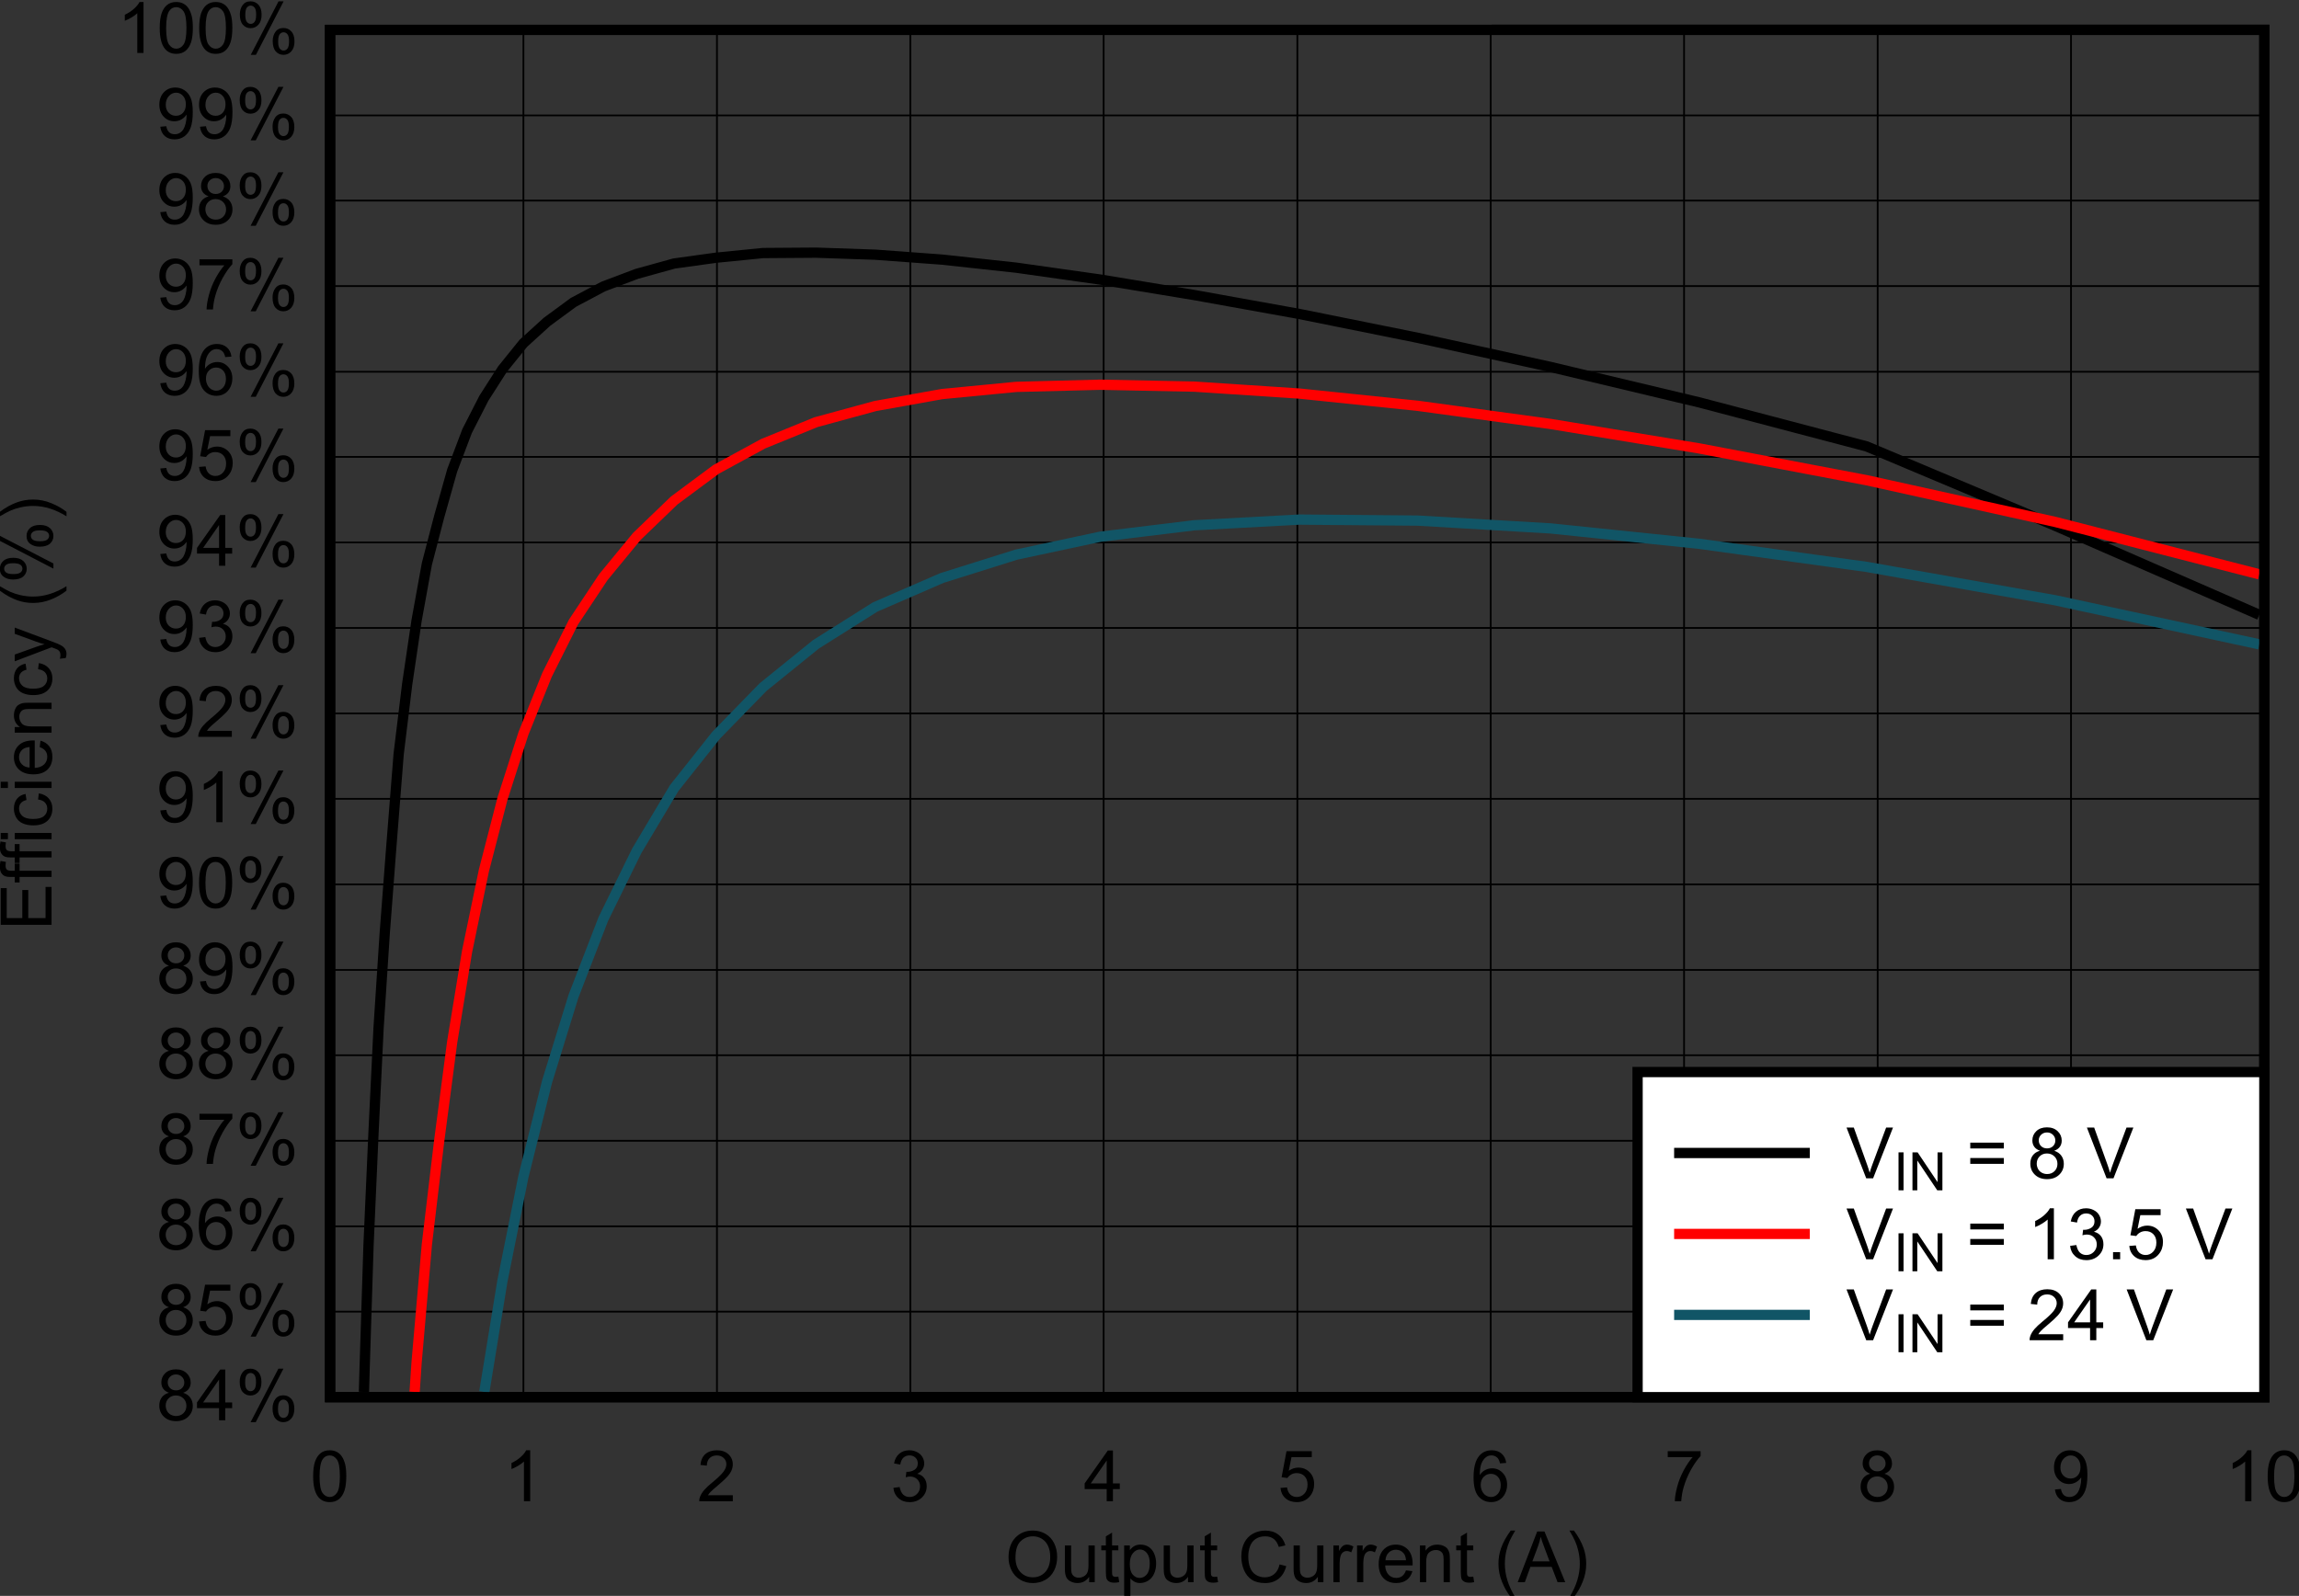 <?xml version="1.0" encoding="UTF-8" standalone="no"?>
<svg
   xmlns:dc="http://purl.org/dc/elements/1.1/"
   xmlns:cc="http://creativecommons.org/ns#"
   xmlns:rdf="http://www.w3.org/1999/02/22-rdf-syntax-ns#"
   xmlns:svg="http://www.w3.org/2000/svg"
   xmlns="http://www.w3.org/2000/svg"
   xmlns:sodipodi="http://sodipodi.sourceforge.net/DTD/sodipodi-0.dtd"
   xmlns:inkscape="http://www.inkscape.org/namespaces/inkscape"
   sodipodi:docname="D002_SNVSBA0.pdf"
   viewBox="0 0 242.932 168.681"
   height="168.681"
   width="242.932"
   xml:space="preserve"
   id="svg2"
   version="1.1"><rect x="0" y="0" width="242.932" height="168.681" fill="#333333" stroke="none"/><defs
     id="defs6"><clipPath
       id="clipPath18"
       clipPathUnits="userSpaceOnUse"><path
         inkscape:connector-curvature="0"
         id="path16"
         clip-rule="evenodd"
         d="M 50.4,62.88 H 732.24 V 558 H 50.4 Z" /></clipPath><clipPath
       id="clipPath28"
       clipPathUnits="userSpaceOnUse"><path
         inkscape:connector-curvature="0"
         id="path26"
         d="M 0,0 H 237.9 V 169.05 H 0 Z" /></clipPath></defs><sodipodi:namedview
     id="namedview4"
     inkscape:window-height="480"
     inkscape:window-width="640"
     inkscape:pageshadow="2"
     inkscape:pageopacity="0"
     guidetolerance="10"
     gridtolerance="10"
     objecttolerance="10"
     borderopacity="1"
     bordercolor="#666666"
     pagecolor="#ffffff" /><g
     transform="matrix(1.333,0,0,-1.333,-77.294,729.79)"
     inkscape:label="D002_SNVSBA0"
     inkscape:groupmode="layer"
     id="g10"><g
       id="g12"><g
         clip-path="url(#clipPath18)"
         id="g14"><g
           transform="matrix(3.304,0,0,2.348,54.4,384.95)"
           id="g20"><g
             transform="scale(0.303,0.426)"
             id="g22"><g
               clip-path="url(#clipPath28)"
               id="g24"><g
                 style="font-variant:normal;font-weight:normal;font-size:5.622px;font-family:Arial;-inkscape-font-specification:Arial;writing-mode:lr-tb;fill:#000000;fill-opacity:1;fill-rule:nonzero;stroke:none"
                 id="text32"
                 transform="matrix(1,0,0,-1,83.169,37.063)"
                 aria-label="Output Current (A)"><path
                   inkscape:connector-curvature="0"
                   id="path254"
                   d="m 0.272,-1.96 q 0,-1.002 0.538,-1.567 0.538,-0.568 1.389,-0.568 0.557,0 1.005,0.266 0.447,0.266 0.681,0.744 0.236,0.475 0.236,1.079 0,0.612 -0.247,1.095 -0.247,0.483 -0.7,0.733 -0.453,0.247 -0.977,0.247 -0.568,0 -1.016,-0.275 Q 0.733,-0.48 0.502,-0.955 0.272,-1.43 0.272,-1.96 Z m 0.549,0.008 q 0,0.727 0.39,1.147 0.393,0.417 0.983,0.417 0.601,0 0.988,-0.423 0.39,-0.423 0.39,-1.2 0,-0.491 -0.167,-0.856 -0.165,-0.368 -0.486,-0.568 -0.318,-0.203 -0.716,-0.203 -0.565,0 -0.974,0.39 -0.406,0.387 -0.406,1.296 z" /><path
                   inkscape:connector-curvature="0"
                   id="path256"
                   d="m 6.655,0 v -0.428 q -0.34,0.494 -0.925,0.494 -0.258,0 -0.483,-0.099 Q 5.024,-0.132 4.915,-0.28 4.808,-0.431 4.764,-0.648 4.733,-0.793 4.733,-1.109 v -1.806 h 0.494 v 1.617 q 0,0.387 0.03,0.522 0.047,0.195 0.198,0.307 0.151,0.11 0.373,0.11 0.222,0 0.417,-0.113 0.195,-0.115 0.275,-0.31 0.082,-0.198 0.082,-0.571 V -2.915 H 7.097 V 0 Z" /><path
                   inkscape:connector-curvature="0"
                   id="path258"
                   d="m 8.966,-0.442 0.071,0.436 q -0.209,0.044 -0.373,0.044 -0.269,0 -0.417,-0.085 Q 8.098,-0.132 8.038,-0.269 7.978,-0.409 7.978,-0.854 V -2.531 h -0.362 v -0.384 h 0.362 v -0.722 L 8.469,-3.934 v 1.018 h 0.497 v 0.384 H 8.469 v 1.705 q 0,0.211 0.025,0.272 0.027,0.06 0.085,0.096 0.06,0.036 0.17,0.036 0.082,0 0.217,-0.019 z" /><path
                   inkscape:connector-curvature="0"
                   id="path260"
                   d="m 9.427,1.117 v -4.033 h 0.45 v 0.379 q 0.159,-0.222 0.36,-0.332 0.2,-0.113 0.486,-0.113 0.373,0 0.659,0.192 0.285,0.192 0.431,0.544 0.145,0.349 0.145,0.766 0,0.447 -0.162,0.807 -0.159,0.357 -0.467,0.549 -0.305,0.189 -0.642,0.189 -0.247,0 -0.445,-0.104 -0.195,-0.104 -0.321,-0.264 V 1.117 Z m 0.447,-2.558 q 0,0.563 0.228,0.832 0.228,0.269 0.552,0.269 0.329,0 0.563,-0.277 0.236,-0.28 0.236,-0.865 0,-0.557 -0.231,-0.835 -0.228,-0.277 -0.546,-0.277 -0.316,0 -0.56,0.296 -0.242,0.294 -0.242,0.856 z" /><path
                   inkscape:connector-curvature="0"
                   id="path262"
                   d="m 14.481,0 v -0.428 q -0.34,0.494 -0.925,0.494 -0.258,0 -0.483,-0.099 -0.222,-0.099 -0.332,-0.247 -0.107,-0.151 -0.151,-0.368 -0.03,-0.145 -0.03,-0.461 v -1.806 h 0.494 v 1.617 q 0,0.387 0.03,0.522 0.047,0.195 0.198,0.307 0.151,0.11 0.373,0.11 0.222,0 0.417,-0.113 0.195,-0.115 0.275,-0.31 0.082,-0.198 0.082,-0.571 v -1.562 h 0.494 V 0 Z" /><path
                   inkscape:connector-curvature="0"
                   id="path264"
                   d="m 16.792,-0.442 0.071,0.436 q -0.209,0.044 -0.373,0.044 -0.269,0 -0.417,-0.085 -0.148,-0.085 -0.209,-0.222 -0.06,-0.14 -0.06,-0.585 V -2.531 h -0.362 v -0.384 h 0.362 v -0.722 l 0.491,-0.296 v 1.018 h 0.497 v 0.384 h -0.497 v 1.705 q 0,0.211 0.025,0.272 0.027,0.06 0.085,0.096 0.06,0.036 0.17,0.036 0.082,0 0.217,-0.019 z" /><path
                   inkscape:connector-curvature="0"
                   id="path266"
                   d="m 21.728,-1.411 0.533,0.135 q -0.167,0.656 -0.604,1.002 -0.434,0.343 -1.062,0.343 -0.651,0 -1.06,-0.264 -0.406,-0.266 -0.62,-0.769 -0.211,-0.502 -0.211,-1.079 0,-0.629 0.239,-1.095 0.242,-0.469 0.684,-0.711 0.445,-0.244 0.977,-0.244 0.604,0 1.016,0.307 0.412,0.307 0.574,0.865 l -0.524,0.124 q -0.14,-0.439 -0.406,-0.64 -0.266,-0.2 -0.67,-0.2 -0.464,0 -0.777,0.222 -0.31,0.222 -0.436,0.598 -0.126,0.373 -0.126,0.771 0,0.513 0.148,0.898 0.151,0.382 0.467,0.571 0.316,0.189 0.684,0.189 0.447,0 0.758,-0.258 0.31,-0.258 0.42,-0.766 z" /><path
                   inkscape:connector-curvature="0"
                   id="path268"
                   d="m 24.763,0 v -0.428 q -0.34,0.494 -0.925,0.494 -0.258,0 -0.483,-0.099 -0.222,-0.099 -0.332,-0.247 -0.107,-0.151 -0.151,-0.368 -0.03,-0.145 -0.03,-0.461 v -1.806 h 0.494 v 1.617 q 0,0.387 0.03,0.522 0.047,0.195 0.198,0.307 0.151,0.11 0.373,0.11 0.222,0 0.417,-0.113 0.195,-0.115 0.275,-0.31 0.082,-0.198 0.082,-0.571 v -1.562 h 0.494 V 0 Z" /><path
                   inkscape:connector-curvature="0"
                   id="path270"
                   d="m 25.995,0 v -2.915 h 0.445 v 0.442 q 0.17,-0.31 0.313,-0.409 0.145,-0.099 0.318,-0.099 0.25,0 0.508,0.159 l -0.17,0.458 q -0.181,-0.107 -0.362,-0.107 -0.162,0 -0.291,0.099 -0.129,0.096 -0.184,0.269 -0.082,0.264 -0.082,0.576 V 0 Z" /><path
                   inkscape:connector-curvature="0"
                   id="path272"
                   d="m 27.867,0 v -2.915 h 0.445 v 0.442 q 0.17,-0.31 0.313,-0.409 0.145,-0.099 0.318,-0.099 0.25,0 0.508,0.159 l -0.17,0.458 q -0.181,-0.107 -0.362,-0.107 -0.162,0 -0.291,0.099 -0.129,0.096 -0.184,0.269 -0.082,0.264 -0.082,0.576 V 0 Z" /><path
                   inkscape:connector-curvature="0"
                   id="path274"
                   d="m 31.741,-0.939 0.511,0.063 q -0.121,0.447 -0.447,0.695 -0.327,0.247 -0.835,0.247 -0.64,0 -1.016,-0.393 -0.373,-0.395 -0.373,-1.106 0,-0.736 0.379,-1.142 0.379,-0.406 0.983,-0.406 0.585,0 0.955,0.398 0.371,0.398 0.371,1.12 0,0.044 -0.003,0.132 h -2.174 q 0.027,0.48 0.272,0.736 0.244,0.255 0.609,0.255 0.272,0 0.464,-0.143 0.192,-0.143 0.305,-0.456 z M 30.118,-1.738 h 1.628 q -0.033,-0.368 -0.187,-0.552 -0.236,-0.285 -0.612,-0.285 -0.34,0 -0.574,0.228 -0.231,0.228 -0.255,0.609 z" /><path
                   inkscape:connector-curvature="0"
                   id="path276"
                   d="M 32.848,0 V -2.915 H 33.293 v 0.415 q 0.321,-0.48 0.928,-0.48 0.264,0 0.483,0.096 0.222,0.093 0.332,0.247 0.11,0.154 0.154,0.365 0.027,0.137 0.027,0.48 V 0 H 34.723 v -1.773 q 0,-0.302 -0.058,-0.45 -0.058,-0.151 -0.206,-0.239 -0.145,-0.091 -0.343,-0.091 -0.316,0 -0.546,0.2 -0.228,0.2 -0.228,0.76 V 0 Z" /><path
                   inkscape:connector-curvature="0"
                   id="path278"
                   d="m 37.07,-0.442 0.071,0.436 q -0.209,0.044 -0.373,0.044 -0.269,0 -0.417,-0.085 Q 36.202,-0.132 36.142,-0.269 36.082,-0.409 36.082,-0.854 V -2.531 h -0.362 v -0.384 h 0.362 v -0.722 l 0.491,-0.296 v 1.018 h 0.497 v 0.384 h -0.497 v 1.705 q 0,0.211 0.025,0.272 0.027,0.06 0.085,0.096 0.06,0.036 0.17,0.036 0.082,0 0.217,-0.019 z" /><path
                   inkscape:connector-curvature="0"
                   id="path280"
                   d="m 40.039,1.183 q -0.409,-0.516 -0.692,-1.208 -0.283,-0.692 -0.283,-1.433 0,-0.653 0.211,-1.252 0.247,-0.695 0.763,-1.384 h 0.354 q -0.332,0.571 -0.439,0.815 -0.167,0.379 -0.264,0.791 -0.118,0.513 -0.118,1.032 0,1.32 0.821,2.638 z" /><path
                   inkscape:connector-curvature="0"
                   id="path282"
                   d="m 40.588,0 1.545,-4.024 h 0.574 L 44.354,0 H 43.747 L 43.278,-1.219 H 41.595 L 41.153,0 Z m 1.161,-1.653 h 1.364 l -0.42,-1.114 q -0.192,-0.508 -0.285,-0.835 -0.077,0.387 -0.217,0.769 z" /><path
                   inkscape:connector-curvature="0"
                   id="path284"
                   d="m 45.04,1.183 h -0.354 q 0.821,-1.318 0.821,-2.638 0,-0.516 -0.118,-1.024 -0.093,-0.412 -0.261,-0.791 -0.107,-0.247 -0.442,-0.824 h 0.354 q 0.516,0.689 0.763,1.384 0.211,0.598 0.211,1.252 0,0.741 -0.285,1.433 -0.283,0.692 -0.689,1.208 z" /></g><g
                 style="font-variant:normal;font-weight:normal;font-size:5.622px;font-family:Arial;-inkscape-font-specification:Arial;writing-mode:lr-tb;fill:#000000;fill-opacity:1;fill-rule:nonzero;stroke:none"
                 id="text36"
                 transform="matrix(0,1,1,0,7.663,88.732)"
                 aria-label="Efficiency (%)"><path
                   inkscape:connector-curvature="0"
                   id="path287"
                   d="M 0.445,0 V -4.024 H 3.354 v 0.475 H 0.977 v 1.233 H 3.203 V -1.845 H 0.977 v 1.37 H 3.448 V 0 Z" /><path
                   inkscape:connector-curvature="0"
                   id="path289"
                   d="M 4.238,0 V -2.531 H 3.802 v -0.384 h 0.436 v -0.31 q 0,-0.294 0.052,-0.436 0.071,-0.192 0.25,-0.31 0.181,-0.121 0.505,-0.121 0.209,0 0.461,0.049 L 5.433,-3.613 Q 5.279,-3.64 5.142,-3.64 q -0.225,0 -0.318,0.096 -0.093,0.096 -0.093,0.36 v 0.269 h 0.568 v 0.384 H 4.73 V 0 Z" /><path
                   inkscape:connector-curvature="0"
                   id="path291"
                   d="M 5.784,0 V -2.531 H 5.348 v -0.384 h 0.436 v -0.31 q 0,-0.294 0.052,-0.436 0.071,-0.192 0.25,-0.31 0.181,-0.121 0.505,-0.121 0.209,0 0.461,0.049 L 6.979,-3.613 Q 6.825,-3.64 6.688,-3.64 q -0.225,0 -0.318,0.096 Q 6.276,-3.448 6.276,-3.184 v 0.269 h 0.568 v 0.384 h -0.568 V 0 Z" /><path
                   inkscape:connector-curvature="0"
                   id="path293"
                   d="m 7.232,-3.456 v -0.568 h 0.494 v 0.568 z M 7.232,0 V -2.915 H 7.726 V 0 Z" /><path
                   inkscape:connector-curvature="0"
                   id="path295"
                   d="m 10.38,-1.068 0.486,0.063 q -0.08,0.502 -0.409,0.788 -0.327,0.283 -0.804,0.283 -0.598,0 -0.964,-0.39 -0.362,-0.393 -0.362,-1.123 0,-0.472 0.156,-0.826 0.156,-0.354 0.475,-0.53 0.321,-0.178 0.697,-0.178 0.475,0 0.777,0.242 0.302,0.239 0.387,0.681 l -0.48,0.074 q -0.069,-0.294 -0.244,-0.442 -0.173,-0.148 -0.42,-0.148 -0.373,0 -0.607,0.269 -0.233,0.266 -0.233,0.845 0,0.587 0.225,0.854 0.225,0.266 0.587,0.266 0.291,0 0.486,-0.178 0.195,-0.178 0.247,-0.549 z" /><path
                   inkscape:connector-curvature="0"
                   id="path297"
                   d="m 11.291,-3.456 v -0.568 h 0.494 v 0.568 z m 0,3.456 v -2.915 h 0.494 V 0 Z" /><path
                   inkscape:connector-curvature="0"
                   id="path299"
                   d="m 14.532,-0.939 0.511,0.063 q -0.121,0.447 -0.447,0.695 -0.327,0.247 -0.835,0.247 -0.64,0 -1.016,-0.393 -0.373,-0.395 -0.373,-1.106 0,-0.736 0.379,-1.142 0.379,-0.406 0.983,-0.406 0.585,0 0.955,0.398 0.371,0.398 0.371,1.12 0,0.044 -0.003,0.132 h -2.174 q 0.027,0.48 0.272,0.736 0.244,0.255 0.609,0.255 0.272,0 0.464,-0.143 0.192,-0.143 0.305,-0.456 z M 12.91,-1.738 h 1.628 q -0.033,-0.368 -0.187,-0.552 -0.236,-0.285 -0.612,-0.285 -0.34,0 -0.574,0.228 -0.231,0.228 -0.255,0.609 z" /><path
                   inkscape:connector-curvature="0"
                   id="path301"
                   d="m 15.679,0 v -2.915 h 0.445 v 0.415 q 0.321,-0.48 0.928,-0.48 0.264,0 0.483,0.096 0.222,0.093 0.332,0.247 0.11,0.154 0.154,0.365 0.027,0.137 0.027,0.48 V 0 h -0.494 v -1.773 q 0,-0.302 -0.058,-0.45 -0.058,-0.151 -0.206,-0.239 -0.145,-0.091 -0.343,-0.091 -0.316,0 -0.546,0.2 -0.228,0.2 -0.228,0.76 V 0 Z" /><path
                   inkscape:connector-curvature="0"
                   id="path303"
                   d="m 20.707,-1.068 0.486,0.063 q -0.08,0.502 -0.409,0.788 -0.327,0.283 -0.804,0.283 -0.598,0 -0.964,-0.39 -0.362,-0.393 -0.362,-1.123 0,-0.472 0.156,-0.826 0.156,-0.354 0.475,-0.53 0.321,-0.178 0.697,-0.178 0.475,0 0.777,0.242 0.302,0.239 0.387,0.681 l -0.48,0.074 q -0.069,-0.294 -0.244,-0.442 -0.173,-0.148 -0.42,-0.148 -0.373,0 -0.607,0.269 -0.233,0.266 -0.233,0.845 0,0.587 0.225,0.854 0.225,0.266 0.587,0.266 0.291,0 0.486,-0.178 0.195,-0.178 0.247,-0.549 z" /><path
                   inkscape:connector-curvature="0"
                   id="path305"
                   d="m 21.594,1.123 -0.055,-0.464 q 0.162,0.044 0.283,0.044 0.165,0 0.264,-0.055 0.099,-0.055 0.162,-0.154 0.047,-0.074 0.151,-0.368 0.014,-0.041 0.044,-0.121 L 21.336,-2.915 h 0.533 l 0.607,1.688 q 0.118,0.321 0.211,0.675 0.085,-0.34 0.203,-0.664 l 0.623,-1.699 h 0.494 L 22.898,0.049 Q 22.719,0.53 22.62,0.711 22.489,0.955 22.318,1.068 q -0.17,0.115 -0.406,0.115 -0.143,0 -0.318,-0.06 z" /><path
                   inkscape:connector-curvature="0"
                   id="path307"
                   d="M 26.934,1.183 Q 26.525,0.667 26.242,-0.025 25.959,-0.716 25.959,-1.458 q 0,-0.653 0.211,-1.252 0.247,-0.695 0.763,-1.384 h 0.354 q -0.332,0.571 -0.439,0.815 -0.167,0.379 -0.264,0.791 -0.118,0.513 -0.118,1.032 0,1.32 0.821,2.638 z" /><path
                   inkscape:connector-curvature="0"
                   id="path309"
                   d="m 27.818,-3.058 q 0,-0.431 0.217,-0.733 0.217,-0.302 0.629,-0.302 0.379,0 0.626,0.272 0.25,0.269 0.25,0.793 0,0.511 -0.253,0.788 -0.25,0.275 -0.618,0.275 -0.365,0 -0.609,-0.272 -0.242,-0.272 -0.242,-0.821 z m 0.859,-0.695 q -0.184,0 -0.307,0.159 -0.121,0.159 -0.121,0.585 0,0.387 0.124,0.546 0.124,0.156 0.305,0.156 0.187,0 0.307,-0.159 0.124,-0.159 0.124,-0.582 0,-0.39 -0.124,-0.546 -0.124,-0.159 -0.307,-0.159 z m 0.003,3.901 2.202,-4.241 h 0.401 l -2.193,4.241 z m 1.74,-1.093 q 0,-0.434 0.217,-0.733 0.217,-0.302 0.631,-0.302 0.379,0 0.626,0.272 0.25,0.269 0.25,0.793 0,0.511 -0.253,0.788 -0.25,0.275 -0.62,0.275 -0.365,0 -0.609,-0.272 -0.242,-0.275 -0.242,-0.821 z M 31.282,-1.639 q -0.187,0 -0.31,0.159 -0.121,0.159 -0.121,0.585 0,0.384 0.124,0.544 0.124,0.159 0.305,0.159 0.189,0 0.31,-0.159 0.124,-0.159 0.124,-0.582 0,-0.39 -0.124,-0.546 -0.124,-0.159 -0.307,-0.159 z" /><path
                   inkscape:connector-curvature="0"
                   id="path311"
                   d="m 33.183,1.183 h -0.354 q 0.821,-1.318 0.821,-2.638 0,-0.516 -0.118,-1.024 -0.093,-0.412 -0.261,-0.791 -0.107,-0.247 -0.442,-0.824 h 0.354 q 0.516,0.689 0.763,1.384 0.211,0.598 0.211,1.252 0,0.741 -0.285,1.433 -0.283,0.692 -0.689,1.208 z" /></g><path
                 inkscape:connector-curvature="0"
                 id="path38"
                 style="fill:none;stroke:#000000;stroke-width:0.813;stroke-linecap:round;stroke-linejoin:miter;stroke-miterlimit:10;stroke-dasharray:none;stroke-opacity:1"
                 d="m 29.718,51.732 h 153.16 v 108.39 H 29.718 Z" /><g
                 style="font-variant:normal;font-weight:normal;font-size:5.622px;font-family:Arial;-inkscape-font-specification:Arial;writing-mode:lr-tb;fill:#000000;fill-opacity:1;fill-rule:nonzero;stroke:none"
                 id="text42"
                 transform="matrix(1,0,0,-1,28.144,43.481)"
                 aria-label="0"><path
                   inkscape:connector-curvature="0"
                   id="path314"
                   d="m 0.233,-1.985 q 0,-0.714 0.145,-1.147 0.148,-0.436 0.436,-0.673 0.291,-0.236 0.73,-0.236 0.324,0 0.568,0.132 0.244,0.129 0.404,0.376 0.159,0.244 0.25,0.598 0.091,0.351 0.091,0.95 0,0.708 -0.145,1.145 -0.145,0.434 -0.436,0.673 -0.288,0.236 -0.73,0.236 -0.582,0 -0.914,-0.417 Q 0.233,-0.851 0.233,-1.985 Z m 0.508,0 q 0,0.991 0.231,1.32 0.233,0.327 0.574,0.327 0.34,0 0.571,-0.329 0.233,-0.329 0.233,-1.318 0,-0.994 -0.233,-1.32 -0.231,-0.327 -0.576,-0.327 -0.34,0 -0.544,0.288 -0.255,0.368 -0.255,1.359 z" /></g><path
                 inkscape:connector-curvature="0"
                 id="path44"
                 style="fill:none;stroke:#000000;stroke-width:0.14;stroke-linecap:butt;stroke-linejoin:round;stroke-miterlimit:10;stroke-dasharray:none;stroke-opacity:1"
                 d="M 45.027,160.12 V 51.715" /><g
                 style="font-variant:normal;font-weight:normal;font-size:5.622px;font-family:Arial;-inkscape-font-specification:Arial;writing-mode:lr-tb;fill:#000000;fill-opacity:1;fill-rule:nonzero;stroke:none"
                 id="text48"
                 transform="matrix(1,0,0,-1,43.47,43.481)"
                 aria-label="1"><path
                   inkscape:connector-curvature="0"
                   id="path317"
                   d="M 2.094,0 H 1.6 V -3.149 Q 1.422,-2.978 1.131,-2.808 0.843,-2.638 0.612,-2.553 V -3.031 Q 1.027,-3.225 1.337,-3.503 1.647,-3.78 1.776,-4.041 h 0.318 z" /></g><path
                 inkscape:connector-curvature="0"
                 id="path50"
                 style="fill:none;stroke:#000000;stroke-width:0.14;stroke-linecap:butt;stroke-linejoin:round;stroke-miterlimit:10;stroke-dasharray:none;stroke-opacity:1"
                 d="M 60.353,160.12 V 51.715" /><g
                 style="font-variant:normal;font-weight:normal;font-size:5.622px;font-family:Arial;-inkscape-font-specification:Arial;writing-mode:lr-tb;fill:#000000;fill-opacity:1;fill-rule:nonzero;stroke:none"
                 id="text54"
                 transform="matrix(1,0,0,-1,58.779,43.481)"
                 aria-label="2"><path
                   inkscape:connector-curvature="0"
                   id="path320"
                   d="M 2.83,-0.475 V 0 H 0.17 q -0.005,-0.178 0.058,-0.343 0.102,-0.272 0.324,-0.535 0.225,-0.264 0.648,-0.609 0.656,-0.538 0.887,-0.851 0.231,-0.316 0.231,-0.596 0,-0.294 -0.211,-0.494 -0.209,-0.203 -0.546,-0.203 -0.357,0 -0.571,0.214 -0.214,0.214 -0.217,0.593 l -0.508,-0.052 q 0.052,-0.568 0.393,-0.865 0.34,-0.299 0.914,-0.299 0.579,0 0.917,0.321 0.338,0.321 0.338,0.796 0,0.242 -0.099,0.475 -0.099,0.233 -0.329,0.491 -0.228,0.258 -0.76,0.708 -0.445,0.373 -0.571,0.508 -0.126,0.132 -0.209,0.266 z" /></g><path
                 inkscape:connector-curvature="0"
                 id="path56"
                 style="fill:none;stroke:#000000;stroke-width:0.14;stroke-linecap:butt;stroke-linejoin:round;stroke-miterlimit:10;stroke-dasharray:none;stroke-opacity:1"
                 d="M 75.662,160.12 V 51.715" /><g
                 style="font-variant:normal;font-weight:normal;font-size:5.622px;font-family:Arial;-inkscape-font-specification:Arial;writing-mode:lr-tb;fill:#000000;fill-opacity:1;fill-rule:nonzero;stroke:none"
                 id="text60"
                 transform="matrix(1,0,0,-1,74.087,43.481)"
                 aria-label="3"><path
                   inkscape:connector-curvature="0"
                   id="path323"
                   d="m 0.236,-1.062 0.494,-0.066 q 0.085,0.42 0.288,0.607 0.206,0.184 0.5,0.184 0.349,0 0.587,-0.242 0.242,-0.242 0.242,-0.598 0,-0.34 -0.222,-0.56 -0.222,-0.222 -0.565,-0.222 -0.14,0 -0.349,0.055 l 0.055,-0.434 q 0.049,0.005 0.08,0.005 0.316,0 0.568,-0.165 0.253,-0.165 0.253,-0.508 0,-0.272 -0.184,-0.45 -0.184,-0.178 -0.475,-0.178 -0.288,0 -0.48,0.181 -0.192,0.181 -0.247,0.544 l -0.494,-0.088 q 0.091,-0.497 0.412,-0.769 0.321,-0.275 0.799,-0.275 0.329,0 0.607,0.143 0.277,0.14 0.423,0.384 0.148,0.244 0.148,0.519 0,0.261 -0.14,0.475 -0.14,0.214 -0.415,0.34 0.357,0.082 0.555,0.343 0.198,0.258 0.198,0.648 0,0.527 -0.384,0.895 -0.384,0.365 -0.972,0.365 -0.53,0 -0.881,-0.316 Q 0.285,-0.56 0.236,-1.062 Z" /></g><path
                 inkscape:connector-curvature="0"
                 id="path62"
                 style="fill:none;stroke:#000000;stroke-width:0.14;stroke-linecap:butt;stroke-linejoin:round;stroke-miterlimit:10;stroke-dasharray:none;stroke-opacity:1"
                 d="M 90.97,160.12 V 51.715" /><g
                 style="font-variant:normal;font-weight:normal;font-size:5.622px;font-family:Arial;-inkscape-font-specification:Arial;writing-mode:lr-tb;fill:#000000;fill-opacity:1;fill-rule:nonzero;stroke:none"
                 id="text66"
                 transform="matrix(1,0,0,-1,89.396,43.481)"
                 aria-label="4"><path
                   inkscape:connector-curvature="0"
                   id="path326"
                   d="M 1.817,0 V -0.964 H 0.071 V -1.416 l 1.836,-2.608 h 0.404 v 2.608 h 0.544 v 0.453 H 2.311 V 0 Z m 0,-1.416 v -1.814 l -1.26,1.814 z" /></g><path
                 inkscape:connector-curvature="0"
                 id="path68"
                 style="fill:none;stroke:#000000;stroke-width:0.14;stroke-linecap:butt;stroke-linejoin:round;stroke-miterlimit:10;stroke-dasharray:none;stroke-opacity:1"
                 d="M 106.31,160.12 V 51.715" /><g
                 style="font-variant:normal;font-weight:normal;font-size:5.622px;font-family:Arial;-inkscape-font-specification:Arial;writing-mode:lr-tb;fill:#000000;fill-opacity:1;fill-rule:nonzero;stroke:none"
                 id="text72"
                 transform="matrix(1,0,0,-1,104.74,43.481)"
                 aria-label="5"><path
                   inkscape:connector-curvature="0"
                   id="path329"
                   d="m 0.233,-1.054 0.519,-0.044 q 0.058,0.379 0.266,0.571 0.211,0.189 0.508,0.189 0.357,0 0.604,-0.269 0.247,-0.269 0.247,-0.714 0,-0.423 -0.239,-0.667 -0.236,-0.244 -0.62,-0.244 -0.239,0 -0.431,0.11 -0.192,0.107 -0.302,0.28 L 0.321,-1.902 0.711,-3.969 H 2.712 v 0.472 h -1.606 l -0.217,1.082 q 0.362,-0.253 0.76,-0.253 0.527,0 0.889,0.365 0.362,0.365 0.362,0.939 0,0.546 -0.318,0.944 -0.387,0.489 -1.057,0.489 -0.549,0 -0.898,-0.307 Q 0.283,-0.546 0.233,-1.054 Z" /></g><path
                 inkscape:connector-curvature="0"
                 id="path74"
                 style="fill:none;stroke:#000000;stroke-width:0.14;stroke-linecap:butt;stroke-linejoin:round;stroke-miterlimit:10;stroke-dasharray:none;stroke-opacity:1"
                 d="M 121.62,160.12 V 51.715" /><g
                 style="font-variant:normal;font-weight:normal;font-size:5.622px;font-family:Arial;-inkscape-font-specification:Arial;writing-mode:lr-tb;fill:#000000;fill-opacity:1;fill-rule:nonzero;stroke:none"
                 id="text78"
                 transform="matrix(1,0,0,-1,120.05,43.481)"
                 aria-label="6"><path
                   inkscape:connector-curvature="0"
                   id="path332"
                   d="m 2.797,-3.039 -0.491,0.038 q -0.066,-0.291 -0.187,-0.423 -0.2,-0.211 -0.494,-0.211 -0.236,0 -0.415,0.132 Q 0.977,-3.333 0.843,-3.006 0.708,-2.679 0.703,-2.075 0.881,-2.347 1.139,-2.479 1.397,-2.611 1.68,-2.611 q 0.494,0 0.84,0.365 0.349,0.362 0.349,0.939 0,0.379 -0.165,0.705 -0.162,0.324 -0.447,0.497 -0.285,0.173 -0.648,0.173 -0.618,0 -1.007,-0.453 -0.39,-0.456 -0.39,-1.499 0,-1.167 0.431,-1.696 0.376,-0.461 1.013,-0.461 0.475,0 0.777,0.266 0.305,0.266 0.365,0.736 z m -2.018,1.735 q 0,0.255 0.107,0.489 0.11,0.233 0.305,0.357 0.195,0.121 0.409,0.121 0.313,0 0.538,-0.253 0.225,-0.253 0.225,-0.686 0,-0.417 -0.222,-0.656 -0.222,-0.242 -0.56,-0.242 -0.335,0 -0.568,0.242 -0.233,0.239 -0.233,0.629 z" /></g><path
                 inkscape:connector-curvature="0"
                 id="path80"
                 style="fill:none;stroke:#000000;stroke-width:0.14;stroke-linecap:butt;stroke-linejoin:round;stroke-miterlimit:10;stroke-dasharray:none;stroke-opacity:1"
                 d="M 136.93,160.12 V 51.715" /><g
                 style="font-variant:normal;font-weight:normal;font-size:5.622px;font-family:Arial;-inkscape-font-specification:Arial;writing-mode:lr-tb;fill:#000000;fill-opacity:1;fill-rule:nonzero;stroke:none"
                 id="text84"
                 transform="matrix(1,0,0,-1,135.37,43.481)"
                 aria-label="7"><path
                   inkscape:connector-curvature="0"
                   id="path335"
                   d="M 0.266,-3.497 V -3.972 H 2.871 v 0.384 Q 2.487,-3.179 2.108,-2.501 1.732,-1.823 1.526,-1.106 1.378,-0.601 1.337,0 H 0.829 q 0.008,-0.475 0.187,-1.147 0.178,-0.673 0.511,-1.296 0.335,-0.626 0.711,-1.054 z" /></g><path
                 inkscape:connector-curvature="0"
                 id="path86"
                 style="fill:none;stroke:#000000;stroke-width:0.14;stroke-linecap:butt;stroke-linejoin:round;stroke-miterlimit:10;stroke-dasharray:none;stroke-opacity:1"
                 d="M 152.26,160.12 V 51.715" /><g
                 style="font-variant:normal;font-weight:normal;font-size:5.622px;font-family:Arial;-inkscape-font-specification:Arial;writing-mode:lr-tb;fill:#000000;fill-opacity:1;fill-rule:nonzero;stroke:none"
                 id="text90"
                 transform="matrix(1,0,0,-1,150.68,43.481)"
                 aria-label="8"><path
                   inkscape:connector-curvature="0"
                   id="path338"
                   d="m 0.994,-2.182 q -0.307,-0.113 -0.456,-0.321 -0.148,-0.209 -0.148,-0.5 0,-0.439 0.316,-0.738 0.316,-0.299 0.84,-0.299 0.527,0 0.848,0.307 0.321,0.305 0.321,0.744 0,0.28 -0.148,0.489 -0.145,0.206 -0.445,0.318 0.371,0.121 0.563,0.39 0.195,0.269 0.195,0.642 0,0.516 -0.365,0.867 -0.365,0.351 -0.961,0.351 -0.596,0 -0.961,-0.351 -0.365,-0.354 -0.365,-0.881 0,-0.393 0.198,-0.656 0.2,-0.266 0.568,-0.362 z M 0.895,-3.02 q 0,0.285 0.184,0.467 0.184,0.181 0.478,0.181 0.285,0 0.467,-0.178 0.184,-0.181 0.184,-0.442 0,-0.272 -0.189,-0.456 -0.187,-0.187 -0.467,-0.187 -0.283,0 -0.469,0.181 -0.187,0.181 -0.187,0.434 z m -0.159,1.858 q 0,0.211 0.099,0.409 0.102,0.198 0.299,0.307 0.198,0.107 0.425,0.107 0.354,0 0.585,-0.228 0.231,-0.228 0.231,-0.579 0,-0.357 -0.239,-0.59 -0.236,-0.233 -0.593,-0.233 -0.349,0 -0.579,0.231 -0.228,0.231 -0.228,0.576 z" /></g><path
                 inkscape:connector-curvature="0"
                 id="path92"
                 style="fill:none;stroke:#000000;stroke-width:0.14;stroke-linecap:butt;stroke-linejoin:round;stroke-miterlimit:10;stroke-dasharray:none;stroke-opacity:1"
                 d="M 167.57,160.12 V 51.715" /><g
                 style="font-variant:normal;font-weight:normal;font-size:5.622px;font-family:Arial;-inkscape-font-specification:Arial;writing-mode:lr-tb;fill:#000000;fill-opacity:1;fill-rule:nonzero;stroke:none"
                 id="text96"
                 transform="matrix(1,0,0,-1,165.99,43.481)"
                 aria-label="9"><path
                   inkscape:connector-curvature="0"
                   id="path341"
                   d="m 0.307,-0.931 0.475,-0.044 q 0.06,0.335 0.231,0.486 0.17,0.151 0.436,0.151 0.228,0 0.398,-0.104 0.173,-0.104 0.283,-0.277 0.11,-0.176 0.184,-0.472 0.074,-0.296 0.074,-0.604 0,-0.033 -0.003,-0.099 -0.148,0.236 -0.406,0.384 -0.255,0.145 -0.555,0.145 -0.5,0 -0.845,-0.362 -0.346,-0.362 -0.346,-0.955 0,-0.612 0.36,-0.985 0.362,-0.373 0.906,-0.373 0.393,0 0.716,0.211 0.327,0.211 0.494,0.604 0.17,0.39 0.17,1.131 0,0.771 -0.167,1.23 Q 2.545,-0.409 2.213,-0.17 1.883,0.069 1.438,0.069 q -0.472,0 -0.771,-0.261 Q 0.368,-0.456 0.307,-0.931 Z M 2.331,-2.707 q 0,-0.425 -0.228,-0.675 -0.225,-0.25 -0.544,-0.25 -0.329,0 -0.574,0.269 -0.244,0.269 -0.244,0.697 0,0.384 0.231,0.626 0.233,0.239 0.574,0.239 0.343,0 0.563,-0.239 0.222,-0.242 0.222,-0.667 z" /></g><g
                 style="font-variant:normal;font-weight:normal;font-size:5.622px;font-family:Arial;-inkscape-font-specification:Arial;writing-mode:lr-tb;fill:#000000;fill-opacity:1;fill-rule:nonzero;stroke:none"
                 id="text100"
                 transform="matrix(1,0,0,-1,179.76,43.481)"
                 aria-label="10"><path
                   inkscape:connector-curvature="0"
                   id="path344"
                   d="M 2.094,0 H 1.6 V -3.149 Q 1.422,-2.978 1.131,-2.808 0.843,-2.638 0.612,-2.553 V -3.031 Q 1.027,-3.225 1.337,-3.503 1.647,-3.78 1.776,-4.041 h 0.318 z" /><path
                   inkscape:connector-curvature="0"
                   id="path346"
                   d="m 3.382,-1.985 q 0,-0.714 0.145,-1.147 0.148,-0.436 0.436,-0.673 0.291,-0.236 0.73,-0.236 0.324,0 0.568,0.132 0.244,0.129 0.404,0.376 0.159,0.244 0.25,0.598 0.091,0.351 0.091,0.95 0,0.708 -0.145,1.145 -0.145,0.434 -0.436,0.673 -0.288,0.236 -0.73,0.236 -0.582,0 -0.914,-0.417 Q 3.382,-0.851 3.382,-1.985 Z m 0.508,0 q 0,0.991 0.231,1.32 0.233,0.327 0.574,0.327 0.34,0 0.571,-0.329 0.233,-0.329 0.233,-1.318 0,-0.994 -0.233,-1.32 -0.231,-0.327 -0.576,-0.327 -0.34,0 -0.544,0.288 -0.255,0.368 -0.255,1.359 z" /></g><g
                 style="font-variant:normal;font-weight:normal;font-size:5.622px;font-family:Arial;-inkscape-font-specification:Arial;writing-mode:lr-tb;fill:#000000;fill-opacity:1;fill-rule:nonzero;stroke:none"
                 id="text104"
                 transform="matrix(1,0,0,-1,15.966,49.898)"
                 aria-label="84%"><path
                   inkscape:connector-curvature="0"
                   id="path349"
                   d="m 0.994,-2.182 q -0.307,-0.113 -0.456,-0.321 -0.148,-0.209 -0.148,-0.5 0,-0.439 0.316,-0.738 0.316,-0.299 0.84,-0.299 0.527,0 0.848,0.307 0.321,0.305 0.321,0.744 0,0.28 -0.148,0.489 -0.145,0.206 -0.445,0.318 0.371,0.121 0.563,0.39 0.195,0.269 0.195,0.642 0,0.516 -0.365,0.867 -0.365,0.351 -0.961,0.351 -0.596,0 -0.961,-0.351 -0.365,-0.354 -0.365,-0.881 0,-0.393 0.198,-0.656 0.2,-0.266 0.568,-0.362 z M 0.895,-3.02 q 0,0.285 0.184,0.467 0.184,0.181 0.478,0.181 0.285,0 0.467,-0.178 0.184,-0.181 0.184,-0.442 0,-0.272 -0.189,-0.456 -0.187,-0.187 -0.467,-0.187 -0.283,0 -0.469,0.181 -0.187,0.181 -0.187,0.434 z m -0.159,1.858 q 0,0.211 0.099,0.409 0.102,0.198 0.299,0.307 0.198,0.107 0.425,0.107 0.354,0 0.585,-0.228 0.231,-0.228 0.231,-0.579 0,-0.357 -0.239,-0.59 -0.236,-0.233 -0.593,-0.233 -0.349,0 -0.579,0.231 -0.228,0.231 -0.228,0.576 z" /><path
                   inkscape:connector-curvature="0"
                   id="path351"
                   d="M 4.96,0 V -0.964 H 3.214 V -1.416 l 1.836,-2.608 h 0.404 v 2.608 h 0.544 v 0.453 H 5.454 V 0 Z m 0,-1.416 v -1.814 l -1.26,1.814 z" /><path
                   inkscape:connector-curvature="0"
                   id="path353"
                   d="m 6.595,-3.058 q 0,-0.431 0.217,-0.733 0.217,-0.302 0.629,-0.302 0.379,0 0.626,0.272 0.25,0.269 0.25,0.793 0,0.511 -0.253,0.788 -0.25,0.275 -0.618,0.275 -0.365,0 -0.609,-0.272 -0.242,-0.272 -0.242,-0.821 z m 0.859,-0.695 q -0.184,0 -0.307,0.159 -0.121,0.159 -0.121,0.585 0,0.387 0.124,0.546 0.124,0.156 0.305,0.156 0.187,0 0.307,-0.159 0.124,-0.159 0.124,-0.582 0,-0.39 -0.124,-0.546 -0.124,-0.159 -0.307,-0.159 z M 7.457,0.148 9.659,-4.093 H 10.059 L 7.866,0.148 Z m 1.74,-1.093 q 0,-0.434 0.217,-0.733 0.217,-0.302 0.631,-0.302 0.379,0 0.626,0.272 0.25,0.269 0.25,0.793 0,0.511 -0.253,0.788 -0.25,0.275 -0.62,0.275 -0.365,0 -0.609,-0.272 -0.242,-0.275 -0.242,-0.821 z M 10.059,-1.639 q -0.187,0 -0.31,0.159 -0.121,0.159 -0.121,0.585 0,0.384 0.124,0.544 0.124,0.159 0.305,0.159 0.189,0 0.31,-0.159 0.124,-0.159 0.124,-0.582 0,-0.39 -0.124,-0.546 -0.124,-0.159 -0.307,-0.159 z" /></g><path
                 inkscape:connector-curvature="0"
                 id="path106"
                 style="fill:none;stroke:#000000;stroke-width:0.14;stroke-linecap:butt;stroke-linejoin:round;stroke-miterlimit:10;stroke-dasharray:none;stroke-opacity:1"
                 d="M 29.718,58.513 H 182.91" /><g
                 style="font-variant:normal;font-weight:normal;font-size:5.622px;font-family:Arial;-inkscape-font-specification:Arial;writing-mode:lr-tb;fill:#000000;fill-opacity:1;fill-rule:nonzero;stroke:none"
                 id="text110"
                 transform="matrix(1,0,0,-1,15.966,56.679)"
                 aria-label="85%"><path
                   inkscape:connector-curvature="0"
                   id="path356"
                   d="m 0.994,-2.182 q -0.307,-0.113 -0.456,-0.321 -0.148,-0.209 -0.148,-0.5 0,-0.439 0.316,-0.738 0.316,-0.299 0.84,-0.299 0.527,0 0.848,0.307 0.321,0.305 0.321,0.744 0,0.28 -0.148,0.489 -0.145,0.206 -0.445,0.318 0.371,0.121 0.563,0.39 0.195,0.269 0.195,0.642 0,0.516 -0.365,0.867 -0.365,0.351 -0.961,0.351 -0.596,0 -0.961,-0.351 -0.365,-0.354 -0.365,-0.881 0,-0.393 0.198,-0.656 0.2,-0.266 0.568,-0.362 z M 0.895,-3.02 q 0,0.285 0.184,0.467 0.184,0.181 0.478,0.181 0.285,0 0.467,-0.178 0.184,-0.181 0.184,-0.442 0,-0.272 -0.189,-0.456 -0.187,-0.187 -0.467,-0.187 -0.283,0 -0.469,0.181 -0.187,0.181 -0.187,0.434 z m -0.159,1.858 q 0,0.211 0.099,0.409 0.102,0.198 0.299,0.307 0.198,0.107 0.425,0.107 0.354,0 0.585,-0.228 0.231,-0.228 0.231,-0.579 0,-0.357 -0.239,-0.59 -0.236,-0.233 -0.593,-0.233 -0.349,0 -0.579,0.231 -0.228,0.231 -0.228,0.576 z" /><path
                   inkscape:connector-curvature="0"
                   id="path358"
                   d="m 3.376,-1.054 0.519,-0.044 q 0.058,0.379 0.266,0.571 0.211,0.189 0.508,0.189 0.357,0 0.604,-0.269 0.247,-0.269 0.247,-0.714 0,-0.423 -0.239,-0.667 -0.236,-0.244 -0.62,-0.244 -0.239,0 -0.431,0.11 -0.192,0.107 -0.302,0.28 L 3.464,-1.902 3.854,-3.969 h 2.001 v 0.472 h -1.606 l -0.217,1.082 q 0.362,-0.253 0.76,-0.253 0.527,0 0.889,0.365 0.362,0.365 0.362,0.939 0,0.546 -0.318,0.944 -0.387,0.489 -1.057,0.489 -0.549,0 -0.898,-0.307 Q 3.425,-0.546 3.376,-1.054 Z" /><path
                   inkscape:connector-curvature="0"
                   id="path360"
                   d="m 6.595,-3.058 q 0,-0.431 0.217,-0.733 0.217,-0.302 0.629,-0.302 0.379,0 0.626,0.272 0.25,0.269 0.25,0.793 0,0.511 -0.253,0.788 -0.25,0.275 -0.618,0.275 -0.365,0 -0.609,-0.272 -0.242,-0.272 -0.242,-0.821 z m 0.859,-0.695 q -0.184,0 -0.307,0.159 -0.121,0.159 -0.121,0.585 0,0.387 0.124,0.546 0.124,0.156 0.305,0.156 0.187,0 0.307,-0.159 0.124,-0.159 0.124,-0.582 0,-0.39 -0.124,-0.546 -0.124,-0.159 -0.307,-0.159 z M 7.457,0.148 9.659,-4.093 H 10.059 L 7.866,0.148 Z m 1.74,-1.093 q 0,-0.434 0.217,-0.733 0.217,-0.302 0.631,-0.302 0.379,0 0.626,0.272 0.25,0.269 0.25,0.793 0,0.511 -0.253,0.788 -0.25,0.275 -0.62,0.275 -0.365,0 -0.609,-0.272 -0.242,-0.275 -0.242,-0.821 z M 10.059,-1.639 q -0.187,0 -0.31,0.159 -0.121,0.159 -0.121,0.585 0,0.384 0.124,0.544 0.124,0.159 0.305,0.159 0.189,0 0.31,-0.159 0.124,-0.159 0.124,-0.582 0,-0.39 -0.124,-0.546 -0.124,-0.159 -0.307,-0.159 z" /></g><path
                 inkscape:connector-curvature="0"
                 id="path112"
                 style="fill:none;stroke:#000000;stroke-width:0.14;stroke-linecap:butt;stroke-linejoin:round;stroke-miterlimit:10;stroke-dasharray:none;stroke-opacity:1"
                 d="M 29.718,65.276 H 182.91" /><g
                 style="font-variant:normal;font-weight:normal;font-size:5.622px;font-family:Arial;-inkscape-font-specification:Arial;writing-mode:lr-tb;fill:#000000;fill-opacity:1;fill-rule:nonzero;stroke:none"
                 id="text116"
                 transform="matrix(1,0,0,-1,15.966,63.443)"
                 aria-label="86%"><path
                   inkscape:connector-curvature="0"
                   id="path363"
                   d="m 0.994,-2.182 q -0.307,-0.113 -0.456,-0.321 -0.148,-0.209 -0.148,-0.5 0,-0.439 0.316,-0.738 0.316,-0.299 0.84,-0.299 0.527,0 0.848,0.307 0.321,0.305 0.321,0.744 0,0.28 -0.148,0.489 -0.145,0.206 -0.445,0.318 0.371,0.121 0.563,0.39 0.195,0.269 0.195,0.642 0,0.516 -0.365,0.867 -0.365,0.351 -0.961,0.351 -0.596,0 -0.961,-0.351 -0.365,-0.354 -0.365,-0.881 0,-0.393 0.198,-0.656 0.2,-0.266 0.568,-0.362 z M 0.895,-3.02 q 0,0.285 0.184,0.467 0.184,0.181 0.478,0.181 0.285,0 0.467,-0.178 0.184,-0.181 0.184,-0.442 0,-0.272 -0.189,-0.456 -0.187,-0.187 -0.467,-0.187 -0.283,0 -0.469,0.181 -0.187,0.181 -0.187,0.434 z m -0.159,1.858 q 0,0.211 0.099,0.409 0.102,0.198 0.299,0.307 0.198,0.107 0.425,0.107 0.354,0 0.585,-0.228 0.231,-0.228 0.231,-0.579 0,-0.357 -0.239,-0.59 -0.236,-0.233 -0.593,-0.233 -0.349,0 -0.579,0.231 -0.228,0.231 -0.228,0.576 z" /><path
                   inkscape:connector-curvature="0"
                   id="path365"
                   d="m 5.94,-3.039 -0.491,0.038 q -0.066,-0.291 -0.187,-0.423 -0.2,-0.211 -0.494,-0.211 -0.236,0 -0.415,0.132 Q 4.12,-3.333 3.985,-3.006 3.851,-2.679 3.845,-2.075 4.024,-2.347 4.282,-2.479 4.54,-2.611 4.823,-2.611 q 0.494,0 0.84,0.365 0.349,0.362 0.349,0.939 0,0.379 -0.165,0.705 -0.162,0.324 -0.447,0.497 -0.285,0.173 -0.648,0.173 -0.618,0 -1.007,-0.453 -0.39,-0.456 -0.39,-1.499 0,-1.167 0.431,-1.696 0.376,-0.461 1.013,-0.461 0.475,0 0.777,0.266 0.305,0.266 0.365,0.736 z m -2.018,1.735 q 0,0.255 0.107,0.489 0.11,0.233 0.305,0.357 0.195,0.121 0.409,0.121 0.313,0 0.538,-0.253 0.225,-0.253 0.225,-0.686 0,-0.417 -0.222,-0.656 -0.222,-0.242 -0.56,-0.242 -0.335,0 -0.568,0.242 -0.233,0.239 -0.233,0.629 z" /><path
                   inkscape:connector-curvature="0"
                   id="path367"
                   d="m 6.595,-3.058 q 0,-0.431 0.217,-0.733 0.217,-0.302 0.629,-0.302 0.379,0 0.626,0.272 0.25,0.269 0.25,0.793 0,0.511 -0.253,0.788 -0.25,0.275 -0.618,0.275 -0.365,0 -0.609,-0.272 -0.242,-0.272 -0.242,-0.821 z m 0.859,-0.695 q -0.184,0 -0.307,0.159 -0.121,0.159 -0.121,0.585 0,0.387 0.124,0.546 0.124,0.156 0.305,0.156 0.187,0 0.307,-0.159 0.124,-0.159 0.124,-0.582 0,-0.39 -0.124,-0.546 -0.124,-0.159 -0.307,-0.159 z M 7.457,0.148 9.659,-4.093 H 10.059 L 7.866,0.148 Z m 1.74,-1.093 q 0,-0.434 0.217,-0.733 0.217,-0.302 0.631,-0.302 0.379,0 0.626,0.272 0.25,0.269 0.25,0.793 0,0.511 -0.253,0.788 -0.25,0.275 -0.62,0.275 -0.365,0 -0.609,-0.272 -0.242,-0.275 -0.242,-0.821 z M 10.059,-1.639 q -0.187,0 -0.31,0.159 -0.121,0.159 -0.121,0.585 0,0.384 0.124,0.544 0.124,0.159 0.305,0.159 0.189,0 0.31,-0.159 0.124,-0.159 0.124,-0.582 0,-0.39 -0.124,-0.546 -0.124,-0.159 -0.307,-0.159 z" /></g><path
                 inkscape:connector-curvature="0"
                 id="path118"
                 style="fill:none;stroke:#000000;stroke-width:0.14;stroke-linecap:butt;stroke-linejoin:round;stroke-miterlimit:10;stroke-dasharray:none;stroke-opacity:1"
                 d="M 29.718,72.057 H 182.91" /><g
                 style="font-variant:normal;font-weight:normal;font-size:5.622px;font-family:Arial;-inkscape-font-specification:Arial;writing-mode:lr-tb;fill:#000000;fill-opacity:1;fill-rule:nonzero;stroke:none"
                 id="text122"
                 transform="matrix(1,0,0,-1,15.966,70.224)"
                 aria-label="87%"><path
                   inkscape:connector-curvature="0"
                   id="path370"
                   d="m 0.994,-2.182 q -0.307,-0.113 -0.456,-0.321 -0.148,-0.209 -0.148,-0.5 0,-0.439 0.316,-0.738 0.316,-0.299 0.84,-0.299 0.527,0 0.848,0.307 0.321,0.305 0.321,0.744 0,0.28 -0.148,0.489 -0.145,0.206 -0.445,0.318 0.371,0.121 0.563,0.39 0.195,0.269 0.195,0.642 0,0.516 -0.365,0.867 -0.365,0.351 -0.961,0.351 -0.596,0 -0.961,-0.351 -0.365,-0.354 -0.365,-0.881 0,-0.393 0.198,-0.656 0.2,-0.266 0.568,-0.362 z M 0.895,-3.02 q 0,0.285 0.184,0.467 0.184,0.181 0.478,0.181 0.285,0 0.467,-0.178 0.184,-0.181 0.184,-0.442 0,-0.272 -0.189,-0.456 -0.187,-0.187 -0.467,-0.187 -0.283,0 -0.469,0.181 -0.187,0.181 -0.187,0.434 z m -0.159,1.858 q 0,0.211 0.099,0.409 0.102,0.198 0.299,0.307 0.198,0.107 0.425,0.107 0.354,0 0.585,-0.228 0.231,-0.228 0.231,-0.579 0,-0.357 -0.239,-0.59 -0.236,-0.233 -0.593,-0.233 -0.349,0 -0.579,0.231 -0.228,0.231 -0.228,0.576 z" /><path
                   inkscape:connector-curvature="0"
                   id="path372"
                   d="M 3.409,-3.497 V -3.972 h 2.605 v 0.384 Q 5.63,-3.179 5.251,-2.501 4.875,-1.823 4.669,-1.106 4.521,-0.601 4.479,0 H 3.972 q 0.008,-0.475 0.187,-1.147 0.178,-0.673 0.511,-1.296 0.335,-0.626 0.711,-1.054 z" /><path
                   inkscape:connector-curvature="0"
                   id="path374"
                   d="m 6.595,-3.058 q 0,-0.431 0.217,-0.733 0.217,-0.302 0.629,-0.302 0.379,0 0.626,0.272 0.25,0.269 0.25,0.793 0,0.511 -0.253,0.788 -0.25,0.275 -0.618,0.275 -0.365,0 -0.609,-0.272 -0.242,-0.272 -0.242,-0.821 z m 0.859,-0.695 q -0.184,0 -0.307,0.159 -0.121,0.159 -0.121,0.585 0,0.387 0.124,0.546 0.124,0.156 0.305,0.156 0.187,0 0.307,-0.159 0.124,-0.159 0.124,-0.582 0,-0.39 -0.124,-0.546 -0.124,-0.159 -0.307,-0.159 z M 7.457,0.148 9.659,-4.093 H 10.059 L 7.866,0.148 Z m 1.74,-1.093 q 0,-0.434 0.217,-0.733 0.217,-0.302 0.631,-0.302 0.379,0 0.626,0.272 0.25,0.269 0.25,0.793 0,0.511 -0.253,0.788 -0.25,0.275 -0.62,0.275 -0.365,0 -0.609,-0.272 -0.242,-0.275 -0.242,-0.821 z M 10.059,-1.639 q -0.187,0 -0.31,0.159 -0.121,0.159 -0.121,0.585 0,0.384 0.124,0.544 0.124,0.159 0.305,0.159 0.189,0 0.31,-0.159 0.124,-0.159 0.124,-0.582 0,-0.39 -0.124,-0.546 -0.124,-0.159 -0.307,-0.159 z" /></g><path
                 inkscape:connector-curvature="0"
                 id="path124"
                 style="fill:none;stroke:#000000;stroke-width:0.14;stroke-linecap:butt;stroke-linejoin:round;stroke-miterlimit:10;stroke-dasharray:none;stroke-opacity:1"
                 d="M 29.718,78.838 H 182.91" /><g
                 style="font-variant:normal;font-weight:normal;font-size:5.622px;font-family:Arial;-inkscape-font-specification:Arial;writing-mode:lr-tb;fill:#000000;fill-opacity:1;fill-rule:nonzero;stroke:none"
                 id="text128"
                 transform="matrix(1,0,0,-1,15.966,77.004)"
                 aria-label="88%"><path
                   inkscape:connector-curvature="0"
                   id="path377"
                   d="m 0.994,-2.182 q -0.307,-0.113 -0.456,-0.321 -0.148,-0.209 -0.148,-0.5 0,-0.439 0.316,-0.738 0.316,-0.299 0.84,-0.299 0.527,0 0.848,0.307 0.321,0.305 0.321,0.744 0,0.28 -0.148,0.489 -0.145,0.206 -0.445,0.318 0.371,0.121 0.563,0.39 0.195,0.269 0.195,0.642 0,0.516 -0.365,0.867 -0.365,0.351 -0.961,0.351 -0.596,0 -0.961,-0.351 -0.365,-0.354 -0.365,-0.881 0,-0.393 0.198,-0.656 0.2,-0.266 0.568,-0.362 z M 0.895,-3.02 q 0,0.285 0.184,0.467 0.184,0.181 0.478,0.181 0.285,0 0.467,-0.178 0.184,-0.181 0.184,-0.442 0,-0.272 -0.189,-0.456 -0.187,-0.187 -0.467,-0.187 -0.283,0 -0.469,0.181 -0.187,0.181 -0.187,0.434 z m -0.159,1.858 q 0,0.211 0.099,0.409 0.102,0.198 0.299,0.307 0.198,0.107 0.425,0.107 0.354,0 0.585,-0.228 0.231,-0.228 0.231,-0.579 0,-0.357 -0.239,-0.59 -0.236,-0.233 -0.593,-0.233 -0.349,0 -0.579,0.231 -0.228,0.231 -0.228,0.576 z" /><path
                   inkscape:connector-curvature="0"
                   id="path379"
                   d="M 4.136,-2.182 Q 3.829,-2.295 3.681,-2.504 3.532,-2.712 3.532,-3.003 q 0,-0.439 0.316,-0.738 0.316,-0.299 0.84,-0.299 0.527,0 0.848,0.307 0.321,0.305 0.321,0.744 0,0.28 -0.148,0.489 -0.145,0.206 -0.445,0.318 0.371,0.121 0.563,0.39 0.195,0.269 0.195,0.642 0,0.516 -0.365,0.867 -0.365,0.351 -0.961,0.351 -0.596,0 -0.961,-0.351 -0.365,-0.354 -0.365,-0.881 0,-0.393 0.198,-0.656 0.2,-0.266 0.568,-0.362 z m -0.099,-0.837 q 0,0.285 0.184,0.467 0.184,0.181 0.478,0.181 0.285,0 0.467,-0.178 0.184,-0.181 0.184,-0.442 0,-0.272 -0.189,-0.456 -0.187,-0.187 -0.467,-0.187 -0.283,0 -0.469,0.181 -0.187,0.181 -0.187,0.434 z m -0.159,1.858 q 0,0.211 0.099,0.409 0.102,0.198 0.299,0.307 0.198,0.107 0.425,0.107 0.354,0 0.585,-0.228 0.231,-0.228 0.231,-0.579 0,-0.357 -0.239,-0.59 -0.236,-0.233 -0.593,-0.233 -0.349,0 -0.579,0.231 -0.228,0.231 -0.228,0.576 z" /><path
                   inkscape:connector-curvature="0"
                   id="path381"
                   d="m 6.595,-3.058 q 0,-0.431 0.217,-0.733 0.217,-0.302 0.629,-0.302 0.379,0 0.626,0.272 0.25,0.269 0.25,0.793 0,0.511 -0.253,0.788 -0.25,0.275 -0.618,0.275 -0.365,0 -0.609,-0.272 -0.242,-0.272 -0.242,-0.821 z m 0.859,-0.695 q -0.184,0 -0.307,0.159 -0.121,0.159 -0.121,0.585 0,0.387 0.124,0.546 0.124,0.156 0.305,0.156 0.187,0 0.307,-0.159 0.124,-0.159 0.124,-0.582 0,-0.39 -0.124,-0.546 -0.124,-0.159 -0.307,-0.159 z M 7.457,0.148 9.659,-4.093 H 10.059 L 7.866,0.148 Z m 1.74,-1.093 q 0,-0.434 0.217,-0.733 0.217,-0.302 0.631,-0.302 0.379,0 0.626,0.272 0.25,0.269 0.25,0.793 0,0.511 -0.253,0.788 -0.25,0.275 -0.62,0.275 -0.365,0 -0.609,-0.272 -0.242,-0.275 -0.242,-0.821 z M 10.059,-1.639 q -0.187,0 -0.31,0.159 -0.121,0.159 -0.121,0.585 0,0.384 0.124,0.544 0.124,0.159 0.305,0.159 0.189,0 0.31,-0.159 0.124,-0.159 0.124,-0.582 0,-0.39 -0.124,-0.546 -0.124,-0.159 -0.307,-0.159 z" /></g><path
                 inkscape:connector-curvature="0"
                 id="path130"
                 style="fill:none;stroke:#000000;stroke-width:0.14;stroke-linecap:butt;stroke-linejoin:round;stroke-miterlimit:10;stroke-dasharray:none;stroke-opacity:1"
                 d="M 29.718,85.601 H 182.91" /><g
                 style="font-variant:normal;font-weight:normal;font-size:5.622px;font-family:Arial;-inkscape-font-specification:Arial;writing-mode:lr-tb;fill:#000000;fill-opacity:1;fill-rule:nonzero;stroke:none"
                 id="text134"
                 transform="matrix(1,0,0,-1,15.966,83.751)"
                 aria-label="89%"><path
                   inkscape:connector-curvature="0"
                   id="path384"
                   d="m 0.994,-2.182 q -0.307,-0.113 -0.456,-0.321 -0.148,-0.209 -0.148,-0.5 0,-0.439 0.316,-0.738 0.316,-0.299 0.84,-0.299 0.527,0 0.848,0.307 0.321,0.305 0.321,0.744 0,0.28 -0.148,0.489 -0.145,0.206 -0.445,0.318 0.371,0.121 0.563,0.39 0.195,0.269 0.195,0.642 0,0.516 -0.365,0.867 -0.365,0.351 -0.961,0.351 -0.596,0 -0.961,-0.351 -0.365,-0.354 -0.365,-0.881 0,-0.393 0.198,-0.656 0.2,-0.266 0.568,-0.362 z M 0.895,-3.02 q 0,0.285 0.184,0.467 0.184,0.181 0.478,0.181 0.285,0 0.467,-0.178 0.184,-0.181 0.184,-0.442 0,-0.272 -0.189,-0.456 -0.187,-0.187 -0.467,-0.187 -0.283,0 -0.469,0.181 -0.187,0.181 -0.187,0.434 z m -0.159,1.858 q 0,0.211 0.099,0.409 0.102,0.198 0.299,0.307 0.198,0.107 0.425,0.107 0.354,0 0.585,-0.228 0.231,-0.228 0.231,-0.579 0,-0.357 -0.239,-0.59 -0.236,-0.233 -0.593,-0.233 -0.349,0 -0.579,0.231 -0.228,0.231 -0.228,0.576 z" /><path
                   inkscape:connector-curvature="0"
                   id="path386"
                   d="m 3.45,-0.931 0.475,-0.044 q 0.06,0.335 0.231,0.486 0.17,0.151 0.436,0.151 0.228,0 0.398,-0.104 0.173,-0.104 0.283,-0.277 0.11,-0.176 0.184,-0.472 0.074,-0.296 0.074,-0.604 0,-0.033 -0.003,-0.099 -0.148,0.236 -0.406,0.384 -0.255,0.145 -0.555,0.145 -0.5,0 -0.845,-0.362 -0.346,-0.362 -0.346,-0.955 0,-0.612 0.36,-0.985 0.362,-0.373 0.906,-0.373 0.393,0 0.716,0.211 0.327,0.211 0.494,0.604 0.17,0.39 0.17,1.131 0,0.771 -0.167,1.23 Q 5.687,-0.409 5.355,-0.17 5.026,0.069 4.581,0.069 q -0.472,0 -0.771,-0.261 Q 3.51,-0.456 3.45,-0.931 Z M 5.473,-2.707 q 0,-0.425 -0.228,-0.675 -0.225,-0.25 -0.544,-0.25 -0.329,0 -0.574,0.269 -0.244,0.269 -0.244,0.697 0,0.384 0.231,0.626 0.233,0.239 0.574,0.239 0.343,0 0.563,-0.239 0.222,-0.242 0.222,-0.667 z" /><path
                   inkscape:connector-curvature="0"
                   id="path388"
                   d="m 6.595,-3.058 q 0,-0.431 0.217,-0.733 0.217,-0.302 0.629,-0.302 0.379,0 0.626,0.272 0.25,0.269 0.25,0.793 0,0.511 -0.253,0.788 -0.25,0.275 -0.618,0.275 -0.365,0 -0.609,-0.272 -0.242,-0.272 -0.242,-0.821 z m 0.859,-0.695 q -0.184,0 -0.307,0.159 -0.121,0.159 -0.121,0.585 0,0.387 0.124,0.546 0.124,0.156 0.305,0.156 0.187,0 0.307,-0.159 0.124,-0.159 0.124,-0.582 0,-0.39 -0.124,-0.546 -0.124,-0.159 -0.307,-0.159 z M 7.457,0.148 9.659,-4.093 H 10.059 L 7.866,0.148 Z m 1.74,-1.093 q 0,-0.434 0.217,-0.733 0.217,-0.302 0.631,-0.302 0.379,0 0.626,0.272 0.25,0.269 0.25,0.793 0,0.511 -0.253,0.788 -0.25,0.275 -0.62,0.275 -0.365,0 -0.609,-0.272 -0.242,-0.275 -0.242,-0.821 z M 10.059,-1.639 q -0.187,0 -0.31,0.159 -0.121,0.159 -0.121,0.585 0,0.384 0.124,0.544 0.124,0.159 0.305,0.159 0.189,0 0.31,-0.159 0.124,-0.159 0.124,-0.582 0,-0.39 -0.124,-0.546 -0.124,-0.159 -0.307,-0.159 z" /></g><path
                 inkscape:connector-curvature="0"
                 id="path136"
                 style="fill:none;stroke:#000000;stroke-width:0.14;stroke-linecap:butt;stroke-linejoin:round;stroke-miterlimit:10;stroke-dasharray:none;stroke-opacity:1"
                 d="M 29.718,92.382 H 182.91" /><g
                 style="font-variant:normal;font-weight:normal;font-size:5.622px;font-family:Arial;-inkscape-font-specification:Arial;writing-mode:lr-tb;fill:#000000;fill-opacity:1;fill-rule:nonzero;stroke:none"
                 id="text140"
                 transform="matrix(1,0,0,-1,15.966,90.531)"
                 aria-label="90%"><path
                   inkscape:connector-curvature="0"
                   id="path391"
                   d="m 0.307,-0.931 0.475,-0.044 q 0.06,0.335 0.231,0.486 0.17,0.151 0.436,0.151 0.228,0 0.398,-0.104 0.173,-0.104 0.283,-0.277 0.11,-0.176 0.184,-0.472 0.074,-0.296 0.074,-0.604 0,-0.033 -0.003,-0.099 -0.148,0.236 -0.406,0.384 -0.255,0.145 -0.555,0.145 -0.5,0 -0.845,-0.362 -0.346,-0.362 -0.346,-0.955 0,-0.612 0.36,-0.985 0.362,-0.373 0.906,-0.373 0.393,0 0.716,0.211 0.327,0.211 0.494,0.604 0.17,0.39 0.17,1.131 0,0.771 -0.167,1.23 Q 2.545,-0.409 2.213,-0.17 1.883,0.069 1.438,0.069 q -0.472,0 -0.771,-0.261 Q 0.368,-0.456 0.307,-0.931 Z M 2.331,-2.707 q 0,-0.425 -0.228,-0.675 -0.225,-0.25 -0.544,-0.25 -0.329,0 -0.574,0.269 -0.244,0.269 -0.244,0.697 0,0.384 0.231,0.626 0.233,0.239 0.574,0.239 0.343,0 0.563,-0.239 0.222,-0.242 0.222,-0.667 z" /><path
                   inkscape:connector-curvature="0"
                   id="path393"
                   d="m 3.376,-1.985 q 0,-0.714 0.145,-1.147 0.148,-0.436 0.436,-0.673 0.291,-0.236 0.73,-0.236 0.324,0 0.568,0.132 0.244,0.129 0.404,0.376 0.159,0.244 0.25,0.598 0.091,0.351 0.091,0.95 0,0.708 -0.145,1.145 -0.145,0.434 -0.436,0.673 -0.288,0.236 -0.73,0.236 -0.582,0 -0.914,-0.417 Q 3.376,-0.851 3.376,-1.985 Z m 0.508,0 q 0,0.991 0.231,1.32 0.233,0.327 0.574,0.327 0.34,0 0.571,-0.329 0.233,-0.329 0.233,-1.318 0,-0.994 -0.233,-1.32 -0.231,-0.327 -0.576,-0.327 -0.34,0 -0.544,0.288 -0.255,0.368 -0.255,1.359 z" /><path
                   inkscape:connector-curvature="0"
                   id="path395"
                   d="m 6.595,-3.058 q 0,-0.431 0.217,-0.733 0.217,-0.302 0.629,-0.302 0.379,0 0.626,0.272 0.25,0.269 0.25,0.793 0,0.511 -0.253,0.788 -0.25,0.275 -0.618,0.275 -0.365,0 -0.609,-0.272 -0.242,-0.272 -0.242,-0.821 z m 0.859,-0.695 q -0.184,0 -0.307,0.159 -0.121,0.159 -0.121,0.585 0,0.387 0.124,0.546 0.124,0.156 0.305,0.156 0.187,0 0.307,-0.159 0.124,-0.159 0.124,-0.582 0,-0.39 -0.124,-0.546 -0.124,-0.159 -0.307,-0.159 z M 7.457,0.148 9.659,-4.093 H 10.059 L 7.866,0.148 Z m 1.74,-1.093 q 0,-0.434 0.217,-0.733 0.217,-0.302 0.631,-0.302 0.379,0 0.626,0.272 0.25,0.269 0.25,0.793 0,0.511 -0.253,0.788 -0.25,0.275 -0.62,0.275 -0.365,0 -0.609,-0.272 -0.242,-0.275 -0.242,-0.821 z M 10.059,-1.639 q -0.187,0 -0.31,0.159 -0.121,0.159 -0.121,0.585 0,0.384 0.124,0.544 0.124,0.159 0.305,0.159 0.189,0 0.31,-0.159 0.124,-0.159 0.124,-0.582 0,-0.39 -0.124,-0.546 -0.124,-0.159 -0.307,-0.159 z" /></g><path
                 inkscape:connector-curvature="0"
                 id="path142"
                 style="fill:none;stroke:#000000;stroke-width:0.14;stroke-linecap:butt;stroke-linejoin:round;stroke-miterlimit:10;stroke-dasharray:none;stroke-opacity:1"
                 d="M 29.718,99.163 H 182.91" /><g
                 style="font-variant:normal;font-weight:normal;font-size:5.622px;font-family:Arial;-inkscape-font-specification:Arial;writing-mode:lr-tb;fill:#000000;fill-opacity:1;fill-rule:nonzero;stroke:none"
                 id="text146"
                 transform="matrix(1,0,0,-1,15.966,97.312)"
                 aria-label="91%"><path
                   inkscape:connector-curvature="0"
                   id="path398"
                   d="m 0.307,-0.931 0.475,-0.044 q 0.06,0.335 0.231,0.486 0.17,0.151 0.436,0.151 0.228,0 0.398,-0.104 0.173,-0.104 0.283,-0.277 0.11,-0.176 0.184,-0.472 0.074,-0.296 0.074,-0.604 0,-0.033 -0.003,-0.099 -0.148,0.236 -0.406,0.384 -0.255,0.145 -0.555,0.145 -0.5,0 -0.845,-0.362 -0.346,-0.362 -0.346,-0.955 0,-0.612 0.36,-0.985 0.362,-0.373 0.906,-0.373 0.393,0 0.716,0.211 0.327,0.211 0.494,0.604 0.17,0.39 0.17,1.131 0,0.771 -0.167,1.23 Q 2.545,-0.409 2.213,-0.17 1.883,0.069 1.438,0.069 q -0.472,0 -0.771,-0.261 Q 0.368,-0.456 0.307,-0.931 Z M 2.331,-2.707 q 0,-0.425 -0.228,-0.675 -0.225,-0.25 -0.544,-0.25 -0.329,0 -0.574,0.269 -0.244,0.269 -0.244,0.697 0,0.384 0.231,0.626 0.233,0.239 0.574,0.239 0.343,0 0.563,-0.239 0.222,-0.242 0.222,-0.667 z" /><path
                   inkscape:connector-curvature="0"
                   id="path400"
                   d="M 5.237,0 H 4.743 V -3.149 Q 4.565,-2.978 4.274,-2.808 3.985,-2.638 3.755,-2.553 v -0.478 q 0.415,-0.195 0.725,-0.472 0.31,-0.277 0.439,-0.538 h 0.318 z" /><path
                   inkscape:connector-curvature="0"
                   id="path402"
                   d="m 6.595,-3.058 q 0,-0.431 0.217,-0.733 0.217,-0.302 0.629,-0.302 0.379,0 0.626,0.272 0.25,0.269 0.25,0.793 0,0.511 -0.253,0.788 -0.25,0.275 -0.618,0.275 -0.365,0 -0.609,-0.272 -0.242,-0.272 -0.242,-0.821 z m 0.859,-0.695 q -0.184,0 -0.307,0.159 -0.121,0.159 -0.121,0.585 0,0.387 0.124,0.546 0.124,0.156 0.305,0.156 0.187,0 0.307,-0.159 0.124,-0.159 0.124,-0.582 0,-0.39 -0.124,-0.546 -0.124,-0.159 -0.307,-0.159 z M 7.457,0.148 9.659,-4.093 H 10.059 L 7.866,0.148 Z m 1.74,-1.093 q 0,-0.434 0.217,-0.733 0.217,-0.302 0.631,-0.302 0.379,0 0.626,0.272 0.25,0.269 0.25,0.793 0,0.511 -0.253,0.788 -0.25,0.275 -0.62,0.275 -0.365,0 -0.609,-0.272 -0.242,-0.275 -0.242,-0.821 z M 10.059,-1.639 q -0.187,0 -0.31,0.159 -0.121,0.159 -0.121,0.585 0,0.384 0.124,0.544 0.124,0.159 0.305,0.159 0.189,0 0.31,-0.159 0.124,-0.159 0.124,-0.582 0,-0.39 -0.124,-0.546 -0.124,-0.159 -0.307,-0.159 z" /></g><path
                 inkscape:connector-curvature="0"
                 id="path148"
                 style="fill:none;stroke:#000000;stroke-width:0.14;stroke-linecap:butt;stroke-linejoin:round;stroke-miterlimit:10;stroke-dasharray:none;stroke-opacity:1"
                 d="M 29.718,105.93 H 182.91" /><g
                 style="font-variant:normal;font-weight:normal;font-size:5.622px;font-family:Arial;-inkscape-font-specification:Arial;writing-mode:lr-tb;fill:#000000;fill-opacity:1;fill-rule:nonzero;stroke:none"
                 id="text152"
                 transform="matrix(1,0,0,-1,15.966,104.08)"
                 aria-label="92%"><path
                   inkscape:connector-curvature="0"
                   id="path405"
                   d="m 0.307,-0.931 0.475,-0.044 q 0.06,0.335 0.231,0.486 0.17,0.151 0.436,0.151 0.228,0 0.398,-0.104 0.173,-0.104 0.283,-0.277 0.11,-0.176 0.184,-0.472 0.074,-0.296 0.074,-0.604 0,-0.033 -0.003,-0.099 -0.148,0.236 -0.406,0.384 -0.255,0.145 -0.555,0.145 -0.5,0 -0.845,-0.362 -0.346,-0.362 -0.346,-0.955 0,-0.612 0.36,-0.985 0.362,-0.373 0.906,-0.373 0.393,0 0.716,0.211 0.327,0.211 0.494,0.604 0.17,0.39 0.17,1.131 0,0.771 -0.167,1.23 Q 2.545,-0.409 2.213,-0.17 1.883,0.069 1.438,0.069 q -0.472,0 -0.771,-0.261 Q 0.368,-0.456 0.307,-0.931 Z M 2.331,-2.707 q 0,-0.425 -0.228,-0.675 -0.225,-0.25 -0.544,-0.25 -0.329,0 -0.574,0.269 -0.244,0.269 -0.244,0.697 0,0.384 0.231,0.626 0.233,0.239 0.574,0.239 0.343,0 0.563,-0.239 0.222,-0.242 0.222,-0.667 z" /><path
                   inkscape:connector-curvature="0"
                   id="path407"
                   d="M 5.973,-0.475 V 0 H 3.313 q -0.005,-0.178 0.058,-0.343 0.102,-0.272 0.324,-0.535 0.225,-0.264 0.648,-0.609 0.656,-0.538 0.887,-0.851 0.231,-0.316 0.231,-0.596 0,-0.294 -0.211,-0.494 -0.209,-0.203 -0.546,-0.203 -0.357,0 -0.571,0.214 -0.214,0.214 -0.217,0.593 l -0.508,-0.052 q 0.052,-0.568 0.393,-0.865 0.34,-0.299 0.914,-0.299 0.579,0 0.917,0.321 0.338,0.321 0.338,0.796 0,0.242 -0.099,0.475 -0.099,0.233 -0.329,0.491 -0.228,0.258 -0.76,0.708 -0.445,0.373 -0.571,0.508 -0.126,0.132 -0.209,0.266 z" /><path
                   inkscape:connector-curvature="0"
                   id="path409"
                   d="m 6.595,-3.058 q 0,-0.431 0.217,-0.733 0.217,-0.302 0.629,-0.302 0.379,0 0.626,0.272 0.25,0.269 0.25,0.793 0,0.511 -0.253,0.788 -0.25,0.275 -0.618,0.275 -0.365,0 -0.609,-0.272 -0.242,-0.272 -0.242,-0.821 z m 0.859,-0.695 q -0.184,0 -0.307,0.159 -0.121,0.159 -0.121,0.585 0,0.387 0.124,0.546 0.124,0.156 0.305,0.156 0.187,0 0.307,-0.159 0.124,-0.159 0.124,-0.582 0,-0.39 -0.124,-0.546 -0.124,-0.159 -0.307,-0.159 z M 7.457,0.148 9.659,-4.093 H 10.059 L 7.866,0.148 Z m 1.74,-1.093 q 0,-0.434 0.217,-0.733 0.217,-0.302 0.631,-0.302 0.379,0 0.626,0.272 0.25,0.269 0.25,0.793 0,0.511 -0.253,0.788 -0.25,0.275 -0.62,0.275 -0.365,0 -0.609,-0.272 -0.242,-0.275 -0.242,-0.821 z M 10.059,-1.639 q -0.187,0 -0.31,0.159 -0.121,0.159 -0.121,0.585 0,0.384 0.124,0.544 0.124,0.159 0.305,0.159 0.189,0 0.31,-0.159 0.124,-0.159 0.124,-0.582 0,-0.39 -0.124,-0.546 -0.124,-0.159 -0.307,-0.159 z" /></g><path
                 inkscape:connector-curvature="0"
                 id="path154"
                 style="fill:none;stroke:#000000;stroke-width:0.14;stroke-linecap:butt;stroke-linejoin:round;stroke-miterlimit:10;stroke-dasharray:none;stroke-opacity:1"
                 d="M 29.718,112.71 H 182.91" /><g
                 style="font-variant:normal;font-weight:normal;font-size:5.622px;font-family:Arial;-inkscape-font-specification:Arial;writing-mode:lr-tb;fill:#000000;fill-opacity:1;fill-rule:nonzero;stroke:none"
                 id="text158"
                 transform="matrix(1,0,0,-1,15.966,110.86)"
                 aria-label="93%"><path
                   inkscape:connector-curvature="0"
                   id="path412"
                   d="m 0.307,-0.931 0.475,-0.044 q 0.06,0.335 0.231,0.486 0.17,0.151 0.436,0.151 0.228,0 0.398,-0.104 0.173,-0.104 0.283,-0.277 0.11,-0.176 0.184,-0.472 0.074,-0.296 0.074,-0.604 0,-0.033 -0.003,-0.099 -0.148,0.236 -0.406,0.384 -0.255,0.145 -0.555,0.145 -0.5,0 -0.845,-0.362 -0.346,-0.362 -0.346,-0.955 0,-0.612 0.36,-0.985 0.362,-0.373 0.906,-0.373 0.393,0 0.716,0.211 0.327,0.211 0.494,0.604 0.17,0.39 0.17,1.131 0,0.771 -0.167,1.23 Q 2.545,-0.409 2.213,-0.17 1.883,0.069 1.438,0.069 q -0.472,0 -0.771,-0.261 Q 0.368,-0.456 0.307,-0.931 Z M 2.331,-2.707 q 0,-0.425 -0.228,-0.675 -0.225,-0.25 -0.544,-0.25 -0.329,0 -0.574,0.269 -0.244,0.269 -0.244,0.697 0,0.384 0.231,0.626 0.233,0.239 0.574,0.239 0.343,0 0.563,-0.239 0.222,-0.242 0.222,-0.667 z" /><path
                   inkscape:connector-curvature="0"
                   id="path414"
                   d="m 3.379,-1.062 0.494,-0.066 q 0.085,0.42 0.288,0.607 0.206,0.184 0.5,0.184 0.349,0 0.587,-0.242 0.242,-0.242 0.242,-0.598 0,-0.34 -0.222,-0.56 -0.222,-0.222 -0.565,-0.222 -0.14,0 -0.349,0.055 l 0.055,-0.434 q 0.049,0.005 0.08,0.005 0.316,0 0.568,-0.165 0.253,-0.165 0.253,-0.508 0,-0.272 -0.184,-0.45 -0.184,-0.178 -0.475,-0.178 -0.288,0 -0.48,0.181 -0.192,0.181 -0.247,0.544 l -0.494,-0.088 q 0.091,-0.497 0.412,-0.769 0.321,-0.275 0.799,-0.275 0.329,0 0.607,0.143 0.277,0.14 0.423,0.384 0.148,0.244 0.148,0.519 0,0.261 -0.14,0.475 -0.14,0.214 -0.415,0.34 0.357,0.082 0.555,0.343 0.198,0.258 0.198,0.648 0,0.527 -0.384,0.895 -0.384,0.365 -0.972,0.365 -0.53,0 -0.881,-0.316 Q 3.428,-0.56 3.379,-1.062 Z" /><path
                   inkscape:connector-curvature="0"
                   id="path416"
                   d="m 6.595,-3.058 q 0,-0.431 0.217,-0.733 0.217,-0.302 0.629,-0.302 0.379,0 0.626,0.272 0.25,0.269 0.25,0.793 0,0.511 -0.253,0.788 -0.25,0.275 -0.618,0.275 -0.365,0 -0.609,-0.272 -0.242,-0.272 -0.242,-0.821 z m 0.859,-0.695 q -0.184,0 -0.307,0.159 -0.121,0.159 -0.121,0.585 0,0.387 0.124,0.546 0.124,0.156 0.305,0.156 0.187,0 0.307,-0.159 0.124,-0.159 0.124,-0.582 0,-0.39 -0.124,-0.546 -0.124,-0.159 -0.307,-0.159 z M 7.457,0.148 9.659,-4.093 H 10.059 L 7.866,0.148 Z m 1.74,-1.093 q 0,-0.434 0.217,-0.733 0.217,-0.302 0.631,-0.302 0.379,0 0.626,0.272 0.25,0.269 0.25,0.793 0,0.511 -0.253,0.788 -0.25,0.275 -0.62,0.275 -0.365,0 -0.609,-0.272 -0.242,-0.275 -0.242,-0.821 z M 10.059,-1.639 q -0.187,0 -0.31,0.159 -0.121,0.159 -0.121,0.585 0,0.384 0.124,0.544 0.124,0.159 0.305,0.159 0.189,0 0.31,-0.159 0.124,-0.159 0.124,-0.582 0,-0.39 -0.124,-0.546 -0.124,-0.159 -0.307,-0.159 z" /></g><path
                 inkscape:connector-curvature="0"
                 id="path160"
                 style="fill:none;stroke:#000000;stroke-width:0.14;stroke-linecap:butt;stroke-linejoin:round;stroke-miterlimit:10;stroke-dasharray:none;stroke-opacity:1"
                 d="M 29.718,119.49 H 182.91" /><g
                 style="font-variant:normal;font-weight:normal;font-size:5.622px;font-family:Arial;-inkscape-font-specification:Arial;writing-mode:lr-tb;fill:#000000;fill-opacity:1;fill-rule:nonzero;stroke:none"
                 id="text164"
                 transform="matrix(1,0,0,-1,15.966,117.64)"
                 aria-label="94%"><path
                   inkscape:connector-curvature="0"
                   id="path419"
                   d="m 0.307,-0.931 0.475,-0.044 q 0.06,0.335 0.231,0.486 0.17,0.151 0.436,0.151 0.228,0 0.398,-0.104 0.173,-0.104 0.283,-0.277 0.11,-0.176 0.184,-0.472 0.074,-0.296 0.074,-0.604 0,-0.033 -0.003,-0.099 -0.148,0.236 -0.406,0.384 -0.255,0.145 -0.555,0.145 -0.5,0 -0.845,-0.362 -0.346,-0.362 -0.346,-0.955 0,-0.612 0.36,-0.985 0.362,-0.373 0.906,-0.373 0.393,0 0.716,0.211 0.327,0.211 0.494,0.604 0.17,0.39 0.17,1.131 0,0.771 -0.167,1.23 Q 2.545,-0.409 2.213,-0.17 1.883,0.069 1.438,0.069 q -0.472,0 -0.771,-0.261 Q 0.368,-0.456 0.307,-0.931 Z M 2.331,-2.707 q 0,-0.425 -0.228,-0.675 -0.225,-0.25 -0.544,-0.25 -0.329,0 -0.574,0.269 -0.244,0.269 -0.244,0.697 0,0.384 0.231,0.626 0.233,0.239 0.574,0.239 0.343,0 0.563,-0.239 0.222,-0.242 0.222,-0.667 z" /><path
                   inkscape:connector-curvature="0"
                   id="path421"
                   d="M 4.96,0 V -0.964 H 3.214 V -1.416 l 1.836,-2.608 h 0.404 v 2.608 h 0.544 v 0.453 H 5.454 V 0 Z m 0,-1.416 v -1.814 l -1.26,1.814 z" /><path
                   inkscape:connector-curvature="0"
                   id="path423"
                   d="m 6.595,-3.058 q 0,-0.431 0.217,-0.733 0.217,-0.302 0.629,-0.302 0.379,0 0.626,0.272 0.25,0.269 0.25,0.793 0,0.511 -0.253,0.788 -0.25,0.275 -0.618,0.275 -0.365,0 -0.609,-0.272 -0.242,-0.272 -0.242,-0.821 z m 0.859,-0.695 q -0.184,0 -0.307,0.159 -0.121,0.159 -0.121,0.585 0,0.387 0.124,0.546 0.124,0.156 0.305,0.156 0.187,0 0.307,-0.159 0.124,-0.159 0.124,-0.582 0,-0.39 -0.124,-0.546 -0.124,-0.159 -0.307,-0.159 z M 7.457,0.148 9.659,-4.093 H 10.059 L 7.866,0.148 Z m 1.74,-1.093 q 0,-0.434 0.217,-0.733 0.217,-0.302 0.631,-0.302 0.379,0 0.626,0.272 0.25,0.269 0.25,0.793 0,0.511 -0.253,0.788 -0.25,0.275 -0.62,0.275 -0.365,0 -0.609,-0.272 -0.242,-0.275 -0.242,-0.821 z M 10.059,-1.639 q -0.187,0 -0.31,0.159 -0.121,0.159 -0.121,0.585 0,0.384 0.124,0.544 0.124,0.159 0.305,0.159 0.189,0 0.31,-0.159 0.124,-0.159 0.124,-0.582 0,-0.39 -0.124,-0.546 -0.124,-0.159 -0.307,-0.159 z" /></g><path
                 inkscape:connector-curvature="0"
                 id="path166"
                 style="fill:none;stroke:#000000;stroke-width:0.14;stroke-linecap:butt;stroke-linejoin:round;stroke-miterlimit:10;stroke-dasharray:none;stroke-opacity:1"
                 d="M 29.718,126.27 H 182.91" /><g
                 style="font-variant:normal;font-weight:normal;font-size:5.622px;font-family:Arial;-inkscape-font-specification:Arial;writing-mode:lr-tb;fill:#000000;fill-opacity:1;fill-rule:nonzero;stroke:none"
                 id="text170"
                 transform="matrix(1,0,0,-1,15.966,124.42)"
                 aria-label="95%"><path
                   inkscape:connector-curvature="0"
                   id="path426"
                   d="m 0.307,-0.931 0.475,-0.044 q 0.06,0.335 0.231,0.486 0.17,0.151 0.436,0.151 0.228,0 0.398,-0.104 0.173,-0.104 0.283,-0.277 0.11,-0.176 0.184,-0.472 0.074,-0.296 0.074,-0.604 0,-0.033 -0.003,-0.099 -0.148,0.236 -0.406,0.384 -0.255,0.145 -0.555,0.145 -0.5,0 -0.845,-0.362 -0.346,-0.362 -0.346,-0.955 0,-0.612 0.36,-0.985 0.362,-0.373 0.906,-0.373 0.393,0 0.716,0.211 0.327,0.211 0.494,0.604 0.17,0.39 0.17,1.131 0,0.771 -0.167,1.23 Q 2.545,-0.409 2.213,-0.17 1.883,0.069 1.438,0.069 q -0.472,0 -0.771,-0.261 Q 0.368,-0.456 0.307,-0.931 Z M 2.331,-2.707 q 0,-0.425 -0.228,-0.675 -0.225,-0.25 -0.544,-0.25 -0.329,0 -0.574,0.269 -0.244,0.269 -0.244,0.697 0,0.384 0.231,0.626 0.233,0.239 0.574,0.239 0.343,0 0.563,-0.239 0.222,-0.242 0.222,-0.667 z" /><path
                   inkscape:connector-curvature="0"
                   id="path428"
                   d="m 3.376,-1.054 0.519,-0.044 q 0.058,0.379 0.266,0.571 0.211,0.189 0.508,0.189 0.357,0 0.604,-0.269 0.247,-0.269 0.247,-0.714 0,-0.423 -0.239,-0.667 -0.236,-0.244 -0.62,-0.244 -0.239,0 -0.431,0.11 -0.192,0.107 -0.302,0.28 L 3.464,-1.902 3.854,-3.969 h 2.001 v 0.472 h -1.606 l -0.217,1.082 q 0.362,-0.253 0.76,-0.253 0.527,0 0.889,0.365 0.362,0.365 0.362,0.939 0,0.546 -0.318,0.944 -0.387,0.489 -1.057,0.489 -0.549,0 -0.898,-0.307 Q 3.425,-0.546 3.376,-1.054 Z" /><path
                   inkscape:connector-curvature="0"
                   id="path430"
                   d="m 6.595,-3.058 q 0,-0.431 0.217,-0.733 0.217,-0.302 0.629,-0.302 0.379,0 0.626,0.272 0.25,0.269 0.25,0.793 0,0.511 -0.253,0.788 -0.25,0.275 -0.618,0.275 -0.365,0 -0.609,-0.272 -0.242,-0.272 -0.242,-0.821 z m 0.859,-0.695 q -0.184,0 -0.307,0.159 -0.121,0.159 -0.121,0.585 0,0.387 0.124,0.546 0.124,0.156 0.305,0.156 0.187,0 0.307,-0.159 0.124,-0.159 0.124,-0.582 0,-0.39 -0.124,-0.546 -0.124,-0.159 -0.307,-0.159 z M 7.457,0.148 9.659,-4.093 H 10.059 L 7.866,0.148 Z m 1.74,-1.093 q 0,-0.434 0.217,-0.733 0.217,-0.302 0.631,-0.302 0.379,0 0.626,0.272 0.25,0.269 0.25,0.793 0,0.511 -0.253,0.788 -0.25,0.275 -0.62,0.275 -0.365,0 -0.609,-0.272 -0.242,-0.275 -0.242,-0.821 z M 10.059,-1.639 q -0.187,0 -0.31,0.159 -0.121,0.159 -0.121,0.585 0,0.384 0.124,0.544 0.124,0.159 0.305,0.159 0.189,0 0.31,-0.159 0.124,-0.159 0.124,-0.582 0,-0.39 -0.124,-0.546 -0.124,-0.159 -0.307,-0.159 z" /></g><path
                 inkscape:connector-curvature="0"
                 id="path172"
                 style="fill:none;stroke:#000000;stroke-width:0.14;stroke-linecap:butt;stroke-linejoin:round;stroke-miterlimit:10;stroke-dasharray:none;stroke-opacity:1"
                 d="M 29.718,133.02 H 182.91" /><g
                 style="font-variant:normal;font-weight:normal;font-size:5.622px;font-family:Arial;-inkscape-font-specification:Arial;writing-mode:lr-tb;fill:#000000;fill-opacity:1;fill-rule:nonzero;stroke:none"
                 id="text176"
                 transform="matrix(1,0,0,-1,15.966,131.18)"
                 aria-label="96%"><path
                   inkscape:connector-curvature="0"
                   id="path433"
                   d="m 0.307,-0.931 0.475,-0.044 q 0.06,0.335 0.231,0.486 0.17,0.151 0.436,0.151 0.228,0 0.398,-0.104 0.173,-0.104 0.283,-0.277 0.11,-0.176 0.184,-0.472 0.074,-0.296 0.074,-0.604 0,-0.033 -0.003,-0.099 -0.148,0.236 -0.406,0.384 -0.255,0.145 -0.555,0.145 -0.5,0 -0.845,-0.362 -0.346,-0.362 -0.346,-0.955 0,-0.612 0.36,-0.985 0.362,-0.373 0.906,-0.373 0.393,0 0.716,0.211 0.327,0.211 0.494,0.604 0.17,0.39 0.17,1.131 0,0.771 -0.167,1.23 Q 2.545,-0.409 2.213,-0.17 1.883,0.069 1.438,0.069 q -0.472,0 -0.771,-0.261 Q 0.368,-0.456 0.307,-0.931 Z M 2.331,-2.707 q 0,-0.425 -0.228,-0.675 -0.225,-0.25 -0.544,-0.25 -0.329,0 -0.574,0.269 -0.244,0.269 -0.244,0.697 0,0.384 0.231,0.626 0.233,0.239 0.574,0.239 0.343,0 0.563,-0.239 0.222,-0.242 0.222,-0.667 z" /><path
                   inkscape:connector-curvature="0"
                   id="path435"
                   d="m 5.94,-3.039 -0.491,0.038 q -0.066,-0.291 -0.187,-0.423 -0.2,-0.211 -0.494,-0.211 -0.236,0 -0.415,0.132 Q 4.12,-3.333 3.985,-3.006 3.851,-2.679 3.845,-2.075 4.024,-2.347 4.282,-2.479 4.54,-2.611 4.823,-2.611 q 0.494,0 0.84,0.365 0.349,0.362 0.349,0.939 0,0.379 -0.165,0.705 -0.162,0.324 -0.447,0.497 -0.285,0.173 -0.648,0.173 -0.618,0 -1.007,-0.453 -0.39,-0.456 -0.39,-1.499 0,-1.167 0.431,-1.696 0.376,-0.461 1.013,-0.461 0.475,0 0.777,0.266 0.305,0.266 0.365,0.736 z m -2.018,1.735 q 0,0.255 0.107,0.489 0.11,0.233 0.305,0.357 0.195,0.121 0.409,0.121 0.313,0 0.538,-0.253 0.225,-0.253 0.225,-0.686 0,-0.417 -0.222,-0.656 -0.222,-0.242 -0.56,-0.242 -0.335,0 -0.568,0.242 -0.233,0.239 -0.233,0.629 z" /><path
                   inkscape:connector-curvature="0"
                   id="path437"
                   d="m 6.595,-3.058 q 0,-0.431 0.217,-0.733 0.217,-0.302 0.629,-0.302 0.379,0 0.626,0.272 0.25,0.269 0.25,0.793 0,0.511 -0.253,0.788 -0.25,0.275 -0.618,0.275 -0.365,0 -0.609,-0.272 -0.242,-0.272 -0.242,-0.821 z m 0.859,-0.695 q -0.184,0 -0.307,0.159 -0.121,0.159 -0.121,0.585 0,0.387 0.124,0.546 0.124,0.156 0.305,0.156 0.187,0 0.307,-0.159 0.124,-0.159 0.124,-0.582 0,-0.39 -0.124,-0.546 -0.124,-0.159 -0.307,-0.159 z M 7.457,0.148 9.659,-4.093 H 10.059 L 7.866,0.148 Z m 1.74,-1.093 q 0,-0.434 0.217,-0.733 0.217,-0.302 0.631,-0.302 0.379,0 0.626,0.272 0.25,0.269 0.25,0.793 0,0.511 -0.253,0.788 -0.25,0.275 -0.62,0.275 -0.365,0 -0.609,-0.272 -0.242,-0.275 -0.242,-0.821 z M 10.059,-1.639 q -0.187,0 -0.31,0.159 -0.121,0.159 -0.121,0.585 0,0.384 0.124,0.544 0.124,0.159 0.305,0.159 0.189,0 0.31,-0.159 0.124,-0.159 0.124,-0.582 0,-0.39 -0.124,-0.546 -0.124,-0.159 -0.307,-0.159 z" /></g><path
                 inkscape:connector-curvature="0"
                 id="path178"
                 style="fill:none;stroke:#000000;stroke-width:0.14;stroke-linecap:butt;stroke-linejoin:round;stroke-miterlimit:10;stroke-dasharray:none;stroke-opacity:1"
                 d="M 29.718,139.81 H 182.91" /><g
                 style="font-variant:normal;font-weight:normal;font-size:5.622px;font-family:Arial;-inkscape-font-specification:Arial;writing-mode:lr-tb;fill:#000000;fill-opacity:1;fill-rule:nonzero;stroke:none"
                 id="text182"
                 transform="matrix(1,0,0,-1,15.966,137.96)"
                 aria-label="97%"><path
                   inkscape:connector-curvature="0"
                   id="path440"
                   d="m 0.307,-0.931 0.475,-0.044 q 0.06,0.335 0.231,0.486 0.17,0.151 0.436,0.151 0.228,0 0.398,-0.104 0.173,-0.104 0.283,-0.277 0.11,-0.176 0.184,-0.472 0.074,-0.296 0.074,-0.604 0,-0.033 -0.003,-0.099 -0.148,0.236 -0.406,0.384 -0.255,0.145 -0.555,0.145 -0.5,0 -0.845,-0.362 -0.346,-0.362 -0.346,-0.955 0,-0.612 0.36,-0.985 0.362,-0.373 0.906,-0.373 0.393,0 0.716,0.211 0.327,0.211 0.494,0.604 0.17,0.39 0.17,1.131 0,0.771 -0.167,1.23 Q 2.545,-0.409 2.213,-0.17 1.883,0.069 1.438,0.069 q -0.472,0 -0.771,-0.261 Q 0.368,-0.456 0.307,-0.931 Z M 2.331,-2.707 q 0,-0.425 -0.228,-0.675 -0.225,-0.25 -0.544,-0.25 -0.329,0 -0.574,0.269 -0.244,0.269 -0.244,0.697 0,0.384 0.231,0.626 0.233,0.239 0.574,0.239 0.343,0 0.563,-0.239 0.222,-0.242 0.222,-0.667 z" /><path
                   inkscape:connector-curvature="0"
                   id="path442"
                   d="M 3.409,-3.497 V -3.972 h 2.605 v 0.384 Q 5.63,-3.179 5.251,-2.501 4.875,-1.823 4.669,-1.106 4.521,-0.601 4.479,0 H 3.972 q 0.008,-0.475 0.187,-1.147 0.178,-0.673 0.511,-1.296 0.335,-0.626 0.711,-1.054 z" /><path
                   inkscape:connector-curvature="0"
                   id="path444"
                   d="m 6.595,-3.058 q 0,-0.431 0.217,-0.733 0.217,-0.302 0.629,-0.302 0.379,0 0.626,0.272 0.25,0.269 0.25,0.793 0,0.511 -0.253,0.788 -0.25,0.275 -0.618,0.275 -0.365,0 -0.609,-0.272 -0.242,-0.272 -0.242,-0.821 z m 0.859,-0.695 q -0.184,0 -0.307,0.159 -0.121,0.159 -0.121,0.585 0,0.387 0.124,0.546 0.124,0.156 0.305,0.156 0.187,0 0.307,-0.159 0.124,-0.159 0.124,-0.582 0,-0.39 -0.124,-0.546 -0.124,-0.159 -0.307,-0.159 z M 7.457,0.148 9.659,-4.093 H 10.059 L 7.866,0.148 Z m 1.74,-1.093 q 0,-0.434 0.217,-0.733 0.217,-0.302 0.631,-0.302 0.379,0 0.626,0.272 0.25,0.269 0.25,0.793 0,0.511 -0.253,0.788 -0.25,0.275 -0.62,0.275 -0.365,0 -0.609,-0.272 -0.242,-0.275 -0.242,-0.821 z M 10.059,-1.639 q -0.187,0 -0.31,0.159 -0.121,0.159 -0.121,0.585 0,0.384 0.124,0.544 0.124,0.159 0.305,0.159 0.189,0 0.31,-0.159 0.124,-0.159 0.124,-0.582 0,-0.39 -0.124,-0.546 -0.124,-0.159 -0.307,-0.159 z" /></g><path
                 inkscape:connector-curvature="0"
                 id="path184"
                 style="fill:none;stroke:#000000;stroke-width:0.14;stroke-linecap:butt;stroke-linejoin:round;stroke-miterlimit:10;stroke-dasharray:none;stroke-opacity:1"
                 d="M 29.718,146.59 H 182.91" /><g
                 style="font-variant:normal;font-weight:normal;font-size:5.622px;font-family:Arial;-inkscape-font-specification:Arial;writing-mode:lr-tb;fill:#000000;fill-opacity:1;fill-rule:nonzero;stroke:none"
                 id="text188"
                 transform="matrix(1,0,0,-1,15.966,144.74)"
                 aria-label="98%"><path
                   inkscape:connector-curvature="0"
                   id="path447"
                   d="m 0.307,-0.931 0.475,-0.044 q 0.06,0.335 0.231,0.486 0.17,0.151 0.436,0.151 0.228,0 0.398,-0.104 0.173,-0.104 0.283,-0.277 0.11,-0.176 0.184,-0.472 0.074,-0.296 0.074,-0.604 0,-0.033 -0.003,-0.099 -0.148,0.236 -0.406,0.384 -0.255,0.145 -0.555,0.145 -0.5,0 -0.845,-0.362 -0.346,-0.362 -0.346,-0.955 0,-0.612 0.36,-0.985 0.362,-0.373 0.906,-0.373 0.393,0 0.716,0.211 0.327,0.211 0.494,0.604 0.17,0.39 0.17,1.131 0,0.771 -0.167,1.23 Q 2.545,-0.409 2.213,-0.17 1.883,0.069 1.438,0.069 q -0.472,0 -0.771,-0.261 Q 0.368,-0.456 0.307,-0.931 Z M 2.331,-2.707 q 0,-0.425 -0.228,-0.675 -0.225,-0.25 -0.544,-0.25 -0.329,0 -0.574,0.269 -0.244,0.269 -0.244,0.697 0,0.384 0.231,0.626 0.233,0.239 0.574,0.239 0.343,0 0.563,-0.239 0.222,-0.242 0.222,-0.667 z" /><path
                   inkscape:connector-curvature="0"
                   id="path449"
                   d="M 4.136,-2.182 Q 3.829,-2.295 3.681,-2.504 3.532,-2.712 3.532,-3.003 q 0,-0.439 0.316,-0.738 0.316,-0.299 0.84,-0.299 0.527,0 0.848,0.307 0.321,0.305 0.321,0.744 0,0.28 -0.148,0.489 -0.145,0.206 -0.445,0.318 0.371,0.121 0.563,0.39 0.195,0.269 0.195,0.642 0,0.516 -0.365,0.867 -0.365,0.351 -0.961,0.351 -0.596,0 -0.961,-0.351 -0.365,-0.354 -0.365,-0.881 0,-0.393 0.198,-0.656 0.2,-0.266 0.568,-0.362 z m -0.099,-0.837 q 0,0.285 0.184,0.467 0.184,0.181 0.478,0.181 0.285,0 0.467,-0.178 0.184,-0.181 0.184,-0.442 0,-0.272 -0.189,-0.456 -0.187,-0.187 -0.467,-0.187 -0.283,0 -0.469,0.181 -0.187,0.181 -0.187,0.434 z m -0.159,1.858 q 0,0.211 0.099,0.409 0.102,0.198 0.299,0.307 0.198,0.107 0.425,0.107 0.354,0 0.585,-0.228 0.231,-0.228 0.231,-0.579 0,-0.357 -0.239,-0.59 -0.236,-0.233 -0.593,-0.233 -0.349,0 -0.579,0.231 -0.228,0.231 -0.228,0.576 z" /><path
                   inkscape:connector-curvature="0"
                   id="path451"
                   d="m 6.595,-3.058 q 0,-0.431 0.217,-0.733 0.217,-0.302 0.629,-0.302 0.379,0 0.626,0.272 0.25,0.269 0.25,0.793 0,0.511 -0.253,0.788 -0.25,0.275 -0.618,0.275 -0.365,0 -0.609,-0.272 -0.242,-0.272 -0.242,-0.821 z m 0.859,-0.695 q -0.184,0 -0.307,0.159 -0.121,0.159 -0.121,0.585 0,0.387 0.124,0.546 0.124,0.156 0.305,0.156 0.187,0 0.307,-0.159 0.124,-0.159 0.124,-0.582 0,-0.39 -0.124,-0.546 -0.124,-0.159 -0.307,-0.159 z M 7.457,0.148 9.659,-4.093 H 10.059 L 7.866,0.148 Z m 1.74,-1.093 q 0,-0.434 0.217,-0.733 0.217,-0.302 0.631,-0.302 0.379,0 0.626,0.272 0.25,0.269 0.25,0.793 0,0.511 -0.253,0.788 -0.25,0.275 -0.62,0.275 -0.365,0 -0.609,-0.272 -0.242,-0.275 -0.242,-0.821 z M 10.059,-1.639 q -0.187,0 -0.31,0.159 -0.121,0.159 -0.121,0.585 0,0.384 0.124,0.544 0.124,0.159 0.305,0.159 0.189,0 0.31,-0.159 0.124,-0.159 0.124,-0.582 0,-0.39 -0.124,-0.546 -0.124,-0.159 -0.307,-0.159 z" /></g><path
                 inkscape:connector-curvature="0"
                 id="path190"
                 style="fill:none;stroke:#000000;stroke-width:0.14;stroke-linecap:butt;stroke-linejoin:round;stroke-miterlimit:10;stroke-dasharray:none;stroke-opacity:1"
                 d="M 29.718,153.34 H 182.91" /><g
                 style="font-variant:normal;font-weight:normal;font-size:5.622px;font-family:Arial;-inkscape-font-specification:Arial;writing-mode:lr-tb;fill:#000000;fill-opacity:1;fill-rule:nonzero;stroke:none"
                 id="text194"
                 transform="matrix(1,0,0,-1,15.966,151.51)"
                 aria-label="99%"><path
                   inkscape:connector-curvature="0"
                   id="path454"
                   d="m 0.307,-0.931 0.475,-0.044 q 0.06,0.335 0.231,0.486 0.17,0.151 0.436,0.151 0.228,0 0.398,-0.104 0.173,-0.104 0.283,-0.277 0.11,-0.176 0.184,-0.472 0.074,-0.296 0.074,-0.604 0,-0.033 -0.003,-0.099 -0.148,0.236 -0.406,0.384 -0.255,0.145 -0.555,0.145 -0.5,0 -0.845,-0.362 -0.346,-0.362 -0.346,-0.955 0,-0.612 0.36,-0.985 0.362,-0.373 0.906,-0.373 0.393,0 0.716,0.211 0.327,0.211 0.494,0.604 0.17,0.39 0.17,1.131 0,0.771 -0.167,1.23 Q 2.545,-0.409 2.213,-0.17 1.883,0.069 1.438,0.069 q -0.472,0 -0.771,-0.261 Q 0.368,-0.456 0.307,-0.931 Z M 2.331,-2.707 q 0,-0.425 -0.228,-0.675 -0.225,-0.25 -0.544,-0.25 -0.329,0 -0.574,0.269 -0.244,0.269 -0.244,0.697 0,0.384 0.231,0.626 0.233,0.239 0.574,0.239 0.343,0 0.563,-0.239 0.222,-0.242 0.222,-0.667 z" /><path
                   inkscape:connector-curvature="0"
                   id="path456"
                   d="m 3.45,-0.931 0.475,-0.044 q 0.06,0.335 0.231,0.486 0.17,0.151 0.436,0.151 0.228,0 0.398,-0.104 0.173,-0.104 0.283,-0.277 0.11,-0.176 0.184,-0.472 0.074,-0.296 0.074,-0.604 0,-0.033 -0.003,-0.099 -0.148,0.236 -0.406,0.384 -0.255,0.145 -0.555,0.145 -0.5,0 -0.845,-0.362 -0.346,-0.362 -0.346,-0.955 0,-0.612 0.36,-0.985 0.362,-0.373 0.906,-0.373 0.393,0 0.716,0.211 0.327,0.211 0.494,0.604 0.17,0.39 0.17,1.131 0,0.771 -0.167,1.23 Q 5.687,-0.409 5.355,-0.17 5.026,0.069 4.581,0.069 q -0.472,0 -0.771,-0.261 Q 3.51,-0.456 3.45,-0.931 Z M 5.473,-2.707 q 0,-0.425 -0.228,-0.675 -0.225,-0.25 -0.544,-0.25 -0.329,0 -0.574,0.269 -0.244,0.269 -0.244,0.697 0,0.384 0.231,0.626 0.233,0.239 0.574,0.239 0.343,0 0.563,-0.239 0.222,-0.242 0.222,-0.667 z" /><path
                   inkscape:connector-curvature="0"
                   id="path458"
                   d="m 6.595,-3.058 q 0,-0.431 0.217,-0.733 0.217,-0.302 0.629,-0.302 0.379,0 0.626,0.272 0.25,0.269 0.25,0.793 0,0.511 -0.253,0.788 -0.25,0.275 -0.618,0.275 -0.365,0 -0.609,-0.272 -0.242,-0.272 -0.242,-0.821 z m 0.859,-0.695 q -0.184,0 -0.307,0.159 -0.121,0.159 -0.121,0.585 0,0.387 0.124,0.546 0.124,0.156 0.305,0.156 0.187,0 0.307,-0.159 0.124,-0.159 0.124,-0.582 0,-0.39 -0.124,-0.546 -0.124,-0.159 -0.307,-0.159 z M 7.457,0.148 9.659,-4.093 H 10.059 L 7.866,0.148 Z m 1.74,-1.093 q 0,-0.434 0.217,-0.733 0.217,-0.302 0.631,-0.302 0.379,0 0.626,0.272 0.25,0.269 0.25,0.793 0,0.511 -0.253,0.788 -0.25,0.275 -0.62,0.275 -0.365,0 -0.609,-0.272 -0.242,-0.275 -0.242,-0.821 z M 10.059,-1.639 q -0.187,0 -0.31,0.159 -0.121,0.159 -0.121,0.585 0,0.384 0.124,0.544 0.124,0.159 0.305,0.159 0.189,0 0.31,-0.159 0.124,-0.159 0.124,-0.582 0,-0.39 -0.124,-0.546 -0.124,-0.159 -0.307,-0.159 z" /></g><g
                 style="font-variant:normal;font-weight:normal;font-size:5.622px;font-family:Arial;-inkscape-font-specification:Arial;writing-mode:lr-tb;fill:#000000;fill-opacity:1;fill-rule:nonzero;stroke:none"
                 id="text198"
                 transform="matrix(1,0,0,-1,12.852,158.29)"
                 aria-label="100%"><path
                   inkscape:connector-curvature="0"
                   id="path461"
                   d="M 2.094,0 H 1.6 V -3.149 Q 1.422,-2.978 1.131,-2.808 0.843,-2.638 0.612,-2.553 V -3.031 Q 1.027,-3.225 1.337,-3.503 1.647,-3.78 1.776,-4.041 h 0.318 z" /><path
                   inkscape:connector-curvature="0"
                   id="path463"
                   d="m 3.376,-1.985 q 0,-0.714 0.145,-1.147 0.148,-0.436 0.436,-0.673 0.291,-0.236 0.73,-0.236 0.324,0 0.568,0.132 0.244,0.129 0.404,0.376 0.159,0.244 0.25,0.598 0.091,0.351 0.091,0.95 0,0.708 -0.145,1.145 -0.145,0.434 -0.436,0.673 -0.288,0.236 -0.73,0.236 -0.582,0 -0.914,-0.417 Q 3.376,-0.851 3.376,-1.985 Z m 0.508,0 q 0,0.991 0.231,1.32 0.233,0.327 0.574,0.327 0.34,0 0.571,-0.329 0.233,-0.329 0.233,-1.318 0,-0.994 -0.233,-1.32 -0.231,-0.327 -0.576,-0.327 -0.34,0 -0.544,0.288 -0.255,0.368 -0.255,1.359 z" /><path
                   inkscape:connector-curvature="0"
                   id="path465"
                   d="m 6.502,-1.985 q 0,-0.714 0.145,-1.147 0.148,-0.436 0.436,-0.673 0.291,-0.236 0.73,-0.236 0.324,0 0.568,0.132 0.244,0.129 0.404,0.376 0.159,0.244 0.25,0.598 0.091,0.351 0.091,0.95 0,0.708 -0.145,1.145 -0.145,0.434 -0.436,0.673 -0.288,0.236 -0.73,0.236 -0.582,0 -0.914,-0.417 Q 6.502,-0.851 6.502,-1.985 Z m 0.508,0 q 0,0.991 0.231,1.32 0.233,0.327 0.574,0.327 0.34,0 0.571,-0.329 0.233,-0.329 0.233,-1.318 0,-0.994 -0.233,-1.32 -0.231,-0.327 -0.576,-0.327 -0.34,0 -0.544,0.288 -0.255,0.368 -0.255,1.359 z" /><path
                   inkscape:connector-curvature="0"
                   id="path467"
                   d="m 9.721,-3.058 q 0,-0.431 0.217,-0.733 0.217,-0.302 0.629,-0.302 0.379,0 0.626,0.272 0.25,0.269 0.25,0.793 0,0.511 -0.253,0.788 -0.25,0.275 -0.618,0.275 -0.365,0 -0.609,-0.272 -0.242,-0.272 -0.242,-0.821 z m 0.859,-0.695 q -0.184,0 -0.307,0.159 -0.121,0.159 -0.121,0.585 0,0.387 0.124,0.546 0.124,0.156 0.305,0.156 0.187,0 0.307,-0.159 0.124,-0.159 0.124,-0.582 0,-0.39 -0.124,-0.546 -0.124,-0.159 -0.307,-0.159 z m 0.003,3.901 2.202,-4.241 h 0.401 l -2.193,4.241 z m 1.74,-1.093 q 0,-0.434 0.217,-0.733 0.217,-0.302 0.631,-0.302 0.379,0 0.626,0.272 0.25,0.269 0.25,0.793 0,0.511 -0.253,0.788 -0.25,0.275 -0.62,0.275 -0.365,0 -0.609,-0.272 -0.242,-0.275 -0.242,-0.821 z m 0.862,-0.695 q -0.187,0 -0.31,0.159 -0.121,0.159 -0.121,0.585 0,0.384 0.124,0.544 0.124,0.159 0.305,0.159 0.189,0 0.31,-0.159 0.124,-0.159 0.124,-0.582 0,-0.39 -0.124,-0.546 -0.124,-0.159 -0.307,-0.159 z" /></g><path
                 inkscape:connector-curvature="0"
                 id="path200"
                 style="fill:none;stroke:#000000;stroke-width:0.813;stroke-linecap:butt;stroke-linejoin:round;stroke-miterlimit:10;stroke-dasharray:none;stroke-opacity:1"
                 d="m 32.399,52.147 0.052,1.816 0.311,9.808 0.398,8.995 0.398,8.234 0.485,7.473 0.518,6.815 0.589,7.442 0.674,5.53 0.744,5.04 0.813,4.48 0.969,3.73 1.038,3.69 1.176,3.11 1.332,2.61 1.47,2.3 1.661,2.06 1.868,1.7 2.093,1.54 2.37,1.26 2.646,1 2.958,0.82 3.322,0.46 3.719,0.37 4.186,0.03 4.688,-0.16 5.293,-0.39 5.881,-0.64 6.643,-0.94 7.455,-1.23 8.321,-1.5 9.37,-1.89 10.52,-2.31 11.78,-2.81 13.25,-3.49 14.95,-6.3 16.14,-7.05" /><path
                 inkscape:connector-curvature="0"
                 id="path202"
                 style="fill:none;stroke:#ff0000;stroke-width:0.813;stroke-linecap:butt;stroke-linejoin:round;stroke-miterlimit:10;stroke-dasharray:none;stroke-opacity:1"
                 d="m 36.412,52.147 0.156,2.335 0.813,9.341 0.969,8.165 1.038,7.905 1.176,7.162 1.332,6.417 1.47,5.691 1.661,5.177 1.868,4.65 2.093,4.18 2.37,3.57 2.646,3.22 2.958,2.85 3.322,2.47 3.719,2.03 4.186,1.71 4.688,1.28 5.293,0.95 5.881,0.57 6.643,0.17 7.455,-0.15 8.321,-0.55 9.37,-0.97 10.52,-1.44 11.78,-1.94 13.25,-2.52 14.95,-3.31 16.14,-4.15" /><path
                 inkscape:connector-curvature="0"
                 id="path204"
                 style="fill:none;stroke:#115566;stroke-width:0.813;stroke-linecap:butt;stroke-linejoin:round;stroke-miterlimit:10;stroke-dasharray:none;stroke-opacity:1"
                 d="m 41.93,52.147 1.436,8.805 1.661,8.268 1.868,7.508 2.093,6.78 2.37,6.141 2.646,5.397 2.958,4.964 3.322,4.19 3.719,3.82 4.186,3.39 4.688,2.96 5.293,2.3 5.881,1.85 6.643,1.42 7.455,0.91 8.321,0.45 9.37,-0.08 10.52,-0.62 11.78,-1.22 13.25,-1.83 14.95,-2.65 16.14,-3.49" /><path
                 inkscape:connector-curvature="0"
                 id="path206"
                 style="fill:none;stroke:#000000;stroke-width:0.813;stroke-linecap:round;stroke-linejoin:miter;stroke-miterlimit:10;stroke-dasharray:none;stroke-opacity:1"
                 d="m 29.718,51.732 h 153.16 v 108.39 H 29.718 Z" /><path
                 inkscape:connector-curvature="0"
                 id="path208"
                 style="fill:#ffffff;fill-opacity:1;fill-rule:evenodd;stroke:none"
                 d="m 133.25,51.732 h 49.628 V 77.506 H 133.25 Z" /><path
                 inkscape:connector-curvature="0"
                 id="path210"
                 style="fill:none;stroke:#000000;stroke-width:0.813;stroke-linecap:round;stroke-linejoin:miter;stroke-miterlimit:10;stroke-dasharray:none;stroke-opacity:1"
                 d="m 133.25,51.732 h 49.628 V 77.506 H 133.25 Z" /><path
                 inkscape:connector-curvature="0"
                 id="path212"
                 style="fill:none;stroke:#000000;stroke-width:0.813;stroke-linecap:square;stroke-linejoin:round;stroke-miterlimit:10;stroke-dasharray:none;stroke-opacity:1"
                 d="m 136.55,71.088 h 9.93" /><g
                 style="font-variant:normal;font-weight:normal;font-size:5.622px;font-family:Arial;-inkscape-font-specification:Arial;writing-mode:lr-tb;fill:#000000;fill-opacity:1;fill-rule:nonzero;stroke:none"
                 id="text216"
                 transform="matrix(1,0,0,-1,149.77,69.082)"
                 aria-label="V"><path
                   inkscape:connector-curvature="0"
                   id="path470"
                   d="M 1.584,0 0.025,-4.024 H 0.601 L 1.647,-1.101 q 0.126,0.351 0.211,0.659 0.093,-0.329 0.217,-0.659 L 3.162,-4.024 H 3.706 L 2.13,0 Z" /></g><g
                 style="font-variant:normal;font-weight:normal;font-size:4.203px;font-family:Arial;-inkscape-font-specification:Arial;writing-mode:lr-tb;fill:#000000;fill-opacity:1;fill-rule:nonzero;stroke:none"
                 id="text220"
                 transform="matrix(1,0,0,-1,153.52,68.13)"
                 aria-label="IN"><path
                   inkscape:connector-curvature="0"
                   id="path473"
                   d="M 0.392,0 V -3.009 H 0.79 V 0 Z" /><path
                   inkscape:connector-curvature="0"
                   id="path475"
                   d="m 1.496,0 v -3.009 h 0.408 l 1.58,2.362 V -3.009 H 3.867 V 0 H 3.459 L 1.878,-2.364 V 0 Z" /></g><g
                 style="font-variant:normal;font-weight:normal;font-size:5.622px;font-family:Arial;-inkscape-font-specification:Arial;writing-mode:lr-tb;fill:#000000;fill-opacity:1;fill-rule:nonzero;stroke:none"
                 id="text224"
                 transform="matrix(1,0,0,-1,159.28,69.082)"
                 aria-label="= 8 V"><path
                   inkscape:connector-curvature="0"
                   id="path478"
                   d="M 2.97,-2.366 H 0.313 V -2.827 H 2.97 Z m 0,1.222 H 0.313 V -1.606 H 2.97 Z" /><path
                   inkscape:connector-curvature="0"
                   id="path480"
                   d="M 5.834,-2.182 Q 5.527,-2.295 5.378,-2.504 5.23,-2.712 5.23,-3.003 q 0,-0.439 0.316,-0.738 0.316,-0.299 0.84,-0.299 0.527,0 0.848,0.307 0.321,0.305 0.321,0.744 0,0.28 -0.148,0.489 -0.145,0.206 -0.445,0.318 0.371,0.121 0.563,0.39 0.195,0.269 0.195,0.642 0,0.516 -0.365,0.867 -0.365,0.351 -0.961,0.351 -0.596,0 -0.961,-0.351 -0.365,-0.354 -0.365,-0.881 0,-0.393 0.198,-0.656 0.2,-0.266 0.568,-0.362 z m -0.099,-0.837 q 0,0.285 0.184,0.467 0.184,0.181 0.478,0.181 0.285,0 0.467,-0.178 0.184,-0.181 0.184,-0.442 0,-0.272 -0.189,-0.456 -0.187,-0.187 -0.467,-0.187 -0.283,0 -0.469,0.181 -0.187,0.181 -0.187,0.434 z m -0.159,1.858 q 0,0.211 0.099,0.409 0.102,0.198 0.299,0.307 0.198,0.107 0.425,0.107 0.354,0 0.585,-0.228 0.231,-0.228 0.231,-0.579 0,-0.357 -0.239,-0.59 -0.236,-0.233 -0.593,-0.233 -0.349,0 -0.579,0.231 -0.228,0.231 -0.228,0.576 z" /><path
                   inkscape:connector-curvature="0"
                   id="path482"
                   d="M 11.107,0 9.548,-4.024 h 0.576 l 1.046,2.923 q 0.126,0.351 0.211,0.659 0.093,-0.329 0.217,-0.659 l 1.087,-2.923 h 0.544 L 11.654,0 Z" /></g><path
                 inkscape:connector-curvature="0"
                 id="path226"
                 style="fill:none;stroke:#ff0000;stroke-width:0.813;stroke-linecap:square;stroke-linejoin:round;stroke-miterlimit:10;stroke-dasharray:none;stroke-opacity:1"
                 d="m 136.55,64.671 h 9.93" /><g
                 style="font-variant:normal;font-weight:normal;font-size:5.622px;font-family:Arial;-inkscape-font-specification:Arial;writing-mode:lr-tb;fill:#000000;fill-opacity:1;fill-rule:nonzero;stroke:none"
                 id="text230"
                 transform="matrix(1,0,0,-1,149.77,62.664)"
                 aria-label="V"><path
                   inkscape:connector-curvature="0"
                   id="path485"
                   d="M 1.584,0 0.025,-4.024 H 0.601 L 1.647,-1.101 q 0.126,0.351 0.211,0.659 0.093,-0.329 0.217,-0.659 L 3.162,-4.024 H 3.706 L 2.13,0 Z" /></g><g
                 style="font-variant:normal;font-weight:normal;font-size:4.203px;font-family:Arial;-inkscape-font-specification:Arial;writing-mode:lr-tb;fill:#000000;fill-opacity:1;fill-rule:nonzero;stroke:none"
                 id="text234"
                 transform="matrix(1,0,0,-1,153.52,61.713)"
                 aria-label="IN"><path
                   inkscape:connector-curvature="0"
                   id="path488"
                   d="M 0.392,0 V -3.009 H 0.79 V 0 Z" /><path
                   inkscape:connector-curvature="0"
                   id="path490"
                   d="m 1.496,0 v -3.009 h 0.408 l 1.58,2.362 V -3.009 H 3.867 V 0 H 3.459 L 1.878,-2.364 V 0 Z" /></g><g
                 style="font-variant:normal;font-weight:normal;font-size:5.622px;font-family:Arial;-inkscape-font-specification:Arial;writing-mode:lr-tb;fill:#000000;fill-opacity:1;fill-rule:nonzero;stroke:none"
                 id="text238"
                 transform="matrix(1,0,0,-1,159.28,62.664)"
                 aria-label="= 13.5 V"><path
                   inkscape:connector-curvature="0"
                   id="path493"
                   d="M 2.97,-2.366 H 0.313 V -2.827 H 2.97 Z m 0,1.222 H 0.313 V -1.606 H 2.97 Z" /><path
                   inkscape:connector-curvature="0"
                   id="path495"
                   d="M 6.935,0 H 6.441 V -3.149 Q 6.262,-2.978 5.971,-2.808 5.683,-2.638 5.453,-2.553 v -0.478 q 0.415,-0.195 0.725,-0.472 0.31,-0.277 0.439,-0.538 h 0.318 z" /><path
                   inkscape:connector-curvature="0"
                   id="path497"
                   d="m 8.219,-1.062 0.494,-0.066 q 0.085,0.42 0.288,0.607 0.206,0.184 0.5,0.184 0.349,0 0.587,-0.242 0.242,-0.242 0.242,-0.598 0,-0.34 -0.222,-0.56 -0.222,-0.222 -0.565,-0.222 -0.14,0 -0.349,0.055 l 0.055,-0.434 q 0.049,0.005 0.08,0.005 0.316,0 0.568,-0.165 0.253,-0.165 0.253,-0.508 0,-0.272 -0.184,-0.45 -0.184,-0.178 -0.475,-0.178 -0.288,0 -0.48,0.181 -0.192,0.181 -0.247,0.544 l -0.494,-0.088 q 0.091,-0.497 0.412,-0.769 0.321,-0.275 0.799,-0.275 0.329,0 0.607,0.143 0.277,0.14 0.423,0.384 0.148,0.244 0.148,0.519 0,0.261 -0.14,0.475 -0.14,0.214 -0.415,0.34 0.357,0.082 0.555,0.343 0.198,0.258 0.198,0.648 0,0.527 -0.384,0.895 -0.384,0.365 -0.972,0.365 -0.53,0 -0.881,-0.316 Q 8.269,-0.56 8.219,-1.062 Z" /><path
                   inkscape:connector-curvature="0"
                   id="path499"
                   d="m 11.619,0 v -0.563 h 0.563 V 0 Z" /><path
                   inkscape:connector-curvature="0"
                   id="path501"
                   d="m 12.905,-1.054 0.519,-0.044 q 0.058,0.379 0.266,0.571 0.211,0.189 0.508,0.189 0.357,0 0.604,-0.269 0.247,-0.269 0.247,-0.714 0,-0.423 -0.239,-0.667 -0.236,-0.244 -0.62,-0.244 -0.239,0 -0.431,0.11 -0.192,0.107 -0.302,0.28 l -0.464,-0.06 0.39,-2.067 h 2.001 v 0.472 h -1.606 l -0.217,1.082 q 0.362,-0.253 0.76,-0.253 0.527,0 0.889,0.365 0.362,0.365 0.362,0.939 0,0.546 -0.318,0.944 -0.387,0.489 -1.057,0.489 -0.549,0 -0.898,-0.307 -0.346,-0.307 -0.395,-0.815 z" /><path
                   inkscape:connector-curvature="0"
                   id="path503"
                   d="m 18.944,0 -1.559,-4.024 h 0.576 l 1.046,2.923 q 0.126,0.351 0.211,0.659 0.093,-0.329 0.217,-0.659 l 1.087,-2.923 H 21.066 L 19.491,0 Z" /></g><path
                 inkscape:connector-curvature="0"
                 id="path240"
                 style="fill:none;stroke:#115566;stroke-width:0.813;stroke-linecap:square;stroke-linejoin:round;stroke-miterlimit:10;stroke-dasharray:none;stroke-opacity:1"
                 d="m 136.55,58.253 h 9.93" /><g
                 style="font-variant:normal;font-weight:normal;font-size:5.622px;font-family:Arial;-inkscape-font-specification:Arial;writing-mode:lr-tb;fill:#000000;fill-opacity:1;fill-rule:nonzero;stroke:none"
                 id="text244"
                 transform="matrix(1,0,0,-1,149.77,56.247)"
                 aria-label="V"><path
                   inkscape:connector-curvature="0"
                   id="path506"
                   d="M 1.584,0 0.025,-4.024 H 0.601 L 1.647,-1.101 q 0.126,0.351 0.211,0.659 0.093,-0.329 0.217,-0.659 L 3.162,-4.024 H 3.706 L 2.13,0 Z" /></g><g
                 style="font-variant:normal;font-weight:normal;font-size:4.203px;font-family:Arial;-inkscape-font-specification:Arial;writing-mode:lr-tb;fill:#000000;fill-opacity:1;fill-rule:nonzero;stroke:none"
                 id="text248"
                 transform="matrix(1,0,0,-1,153.52,55.295)"
                 aria-label="IN"><path
                   inkscape:connector-curvature="0"
                   id="path509"
                   d="M 0.392,0 V -3.009 H 0.79 V 0 Z" /><path
                   inkscape:connector-curvature="0"
                   id="path511"
                   d="m 1.496,0 v -3.009 h 0.408 l 1.58,2.362 V -3.009 H 3.867 V 0 H 3.459 L 1.878,-2.364 V 0 Z" /></g><g
                 style="font-variant:normal;font-weight:normal;font-size:5.622px;font-family:Arial;-inkscape-font-specification:Arial;writing-mode:lr-tb;fill:#000000;fill-opacity:1;fill-rule:nonzero;stroke:none"
                 id="text252"
                 transform="matrix(1,0,0,-1,159.28,56.247)"
                 aria-label="= 24 V"><path
                   inkscape:connector-curvature="0"
                   id="path514"
                   d="M 2.97,-2.366 H 0.313 V -2.827 H 2.97 Z m 0,1.222 H 0.313 V -1.606 H 2.97 Z" /><path
                   inkscape:connector-curvature="0"
                   id="path516"
                   d="M 7.671,-0.475 V 0 H 5.011 q -0.005,-0.178 0.058,-0.343 0.102,-0.272 0.324,-0.535 0.225,-0.264 0.648,-0.609 0.656,-0.538 0.887,-0.851 0.231,-0.316 0.231,-0.596 0,-0.294 -0.211,-0.494 -0.209,-0.203 -0.546,-0.203 -0.357,0 -0.571,0.214 -0.214,0.214 -0.217,0.593 l -0.508,-0.052 q 0.052,-0.568 0.393,-0.865 0.34,-0.299 0.914,-0.299 0.579,0 0.917,0.321 0.338,0.321 0.338,0.796 0,0.242 -0.099,0.475 -0.099,0.233 -0.329,0.491 -0.228,0.258 -0.76,0.708 -0.445,0.373 -0.571,0.508 -0.126,0.132 -0.209,0.266 z" /><path
                   inkscape:connector-curvature="0"
                   id="path518"
                   d="M 9.8,0 V -0.964 H 8.054 V -1.416 l 1.836,-2.608 h 0.404 v 2.608 h 0.544 v 0.453 H 10.294 V 0 Z m 0,-1.416 v -1.814 l -1.26,1.814 z" /><path
                   inkscape:connector-curvature="0"
                   id="path520"
                   d="m 14.256,0 -1.559,-4.024 h 0.576 l 1.046,2.923 q 0.126,0.351 0.211,0.659 0.093,-0.329 0.217,-0.659 l 1.087,-2.923 h 0.544 L 14.802,0 Z" /></g></g></g></g></g></g></g></svg>
